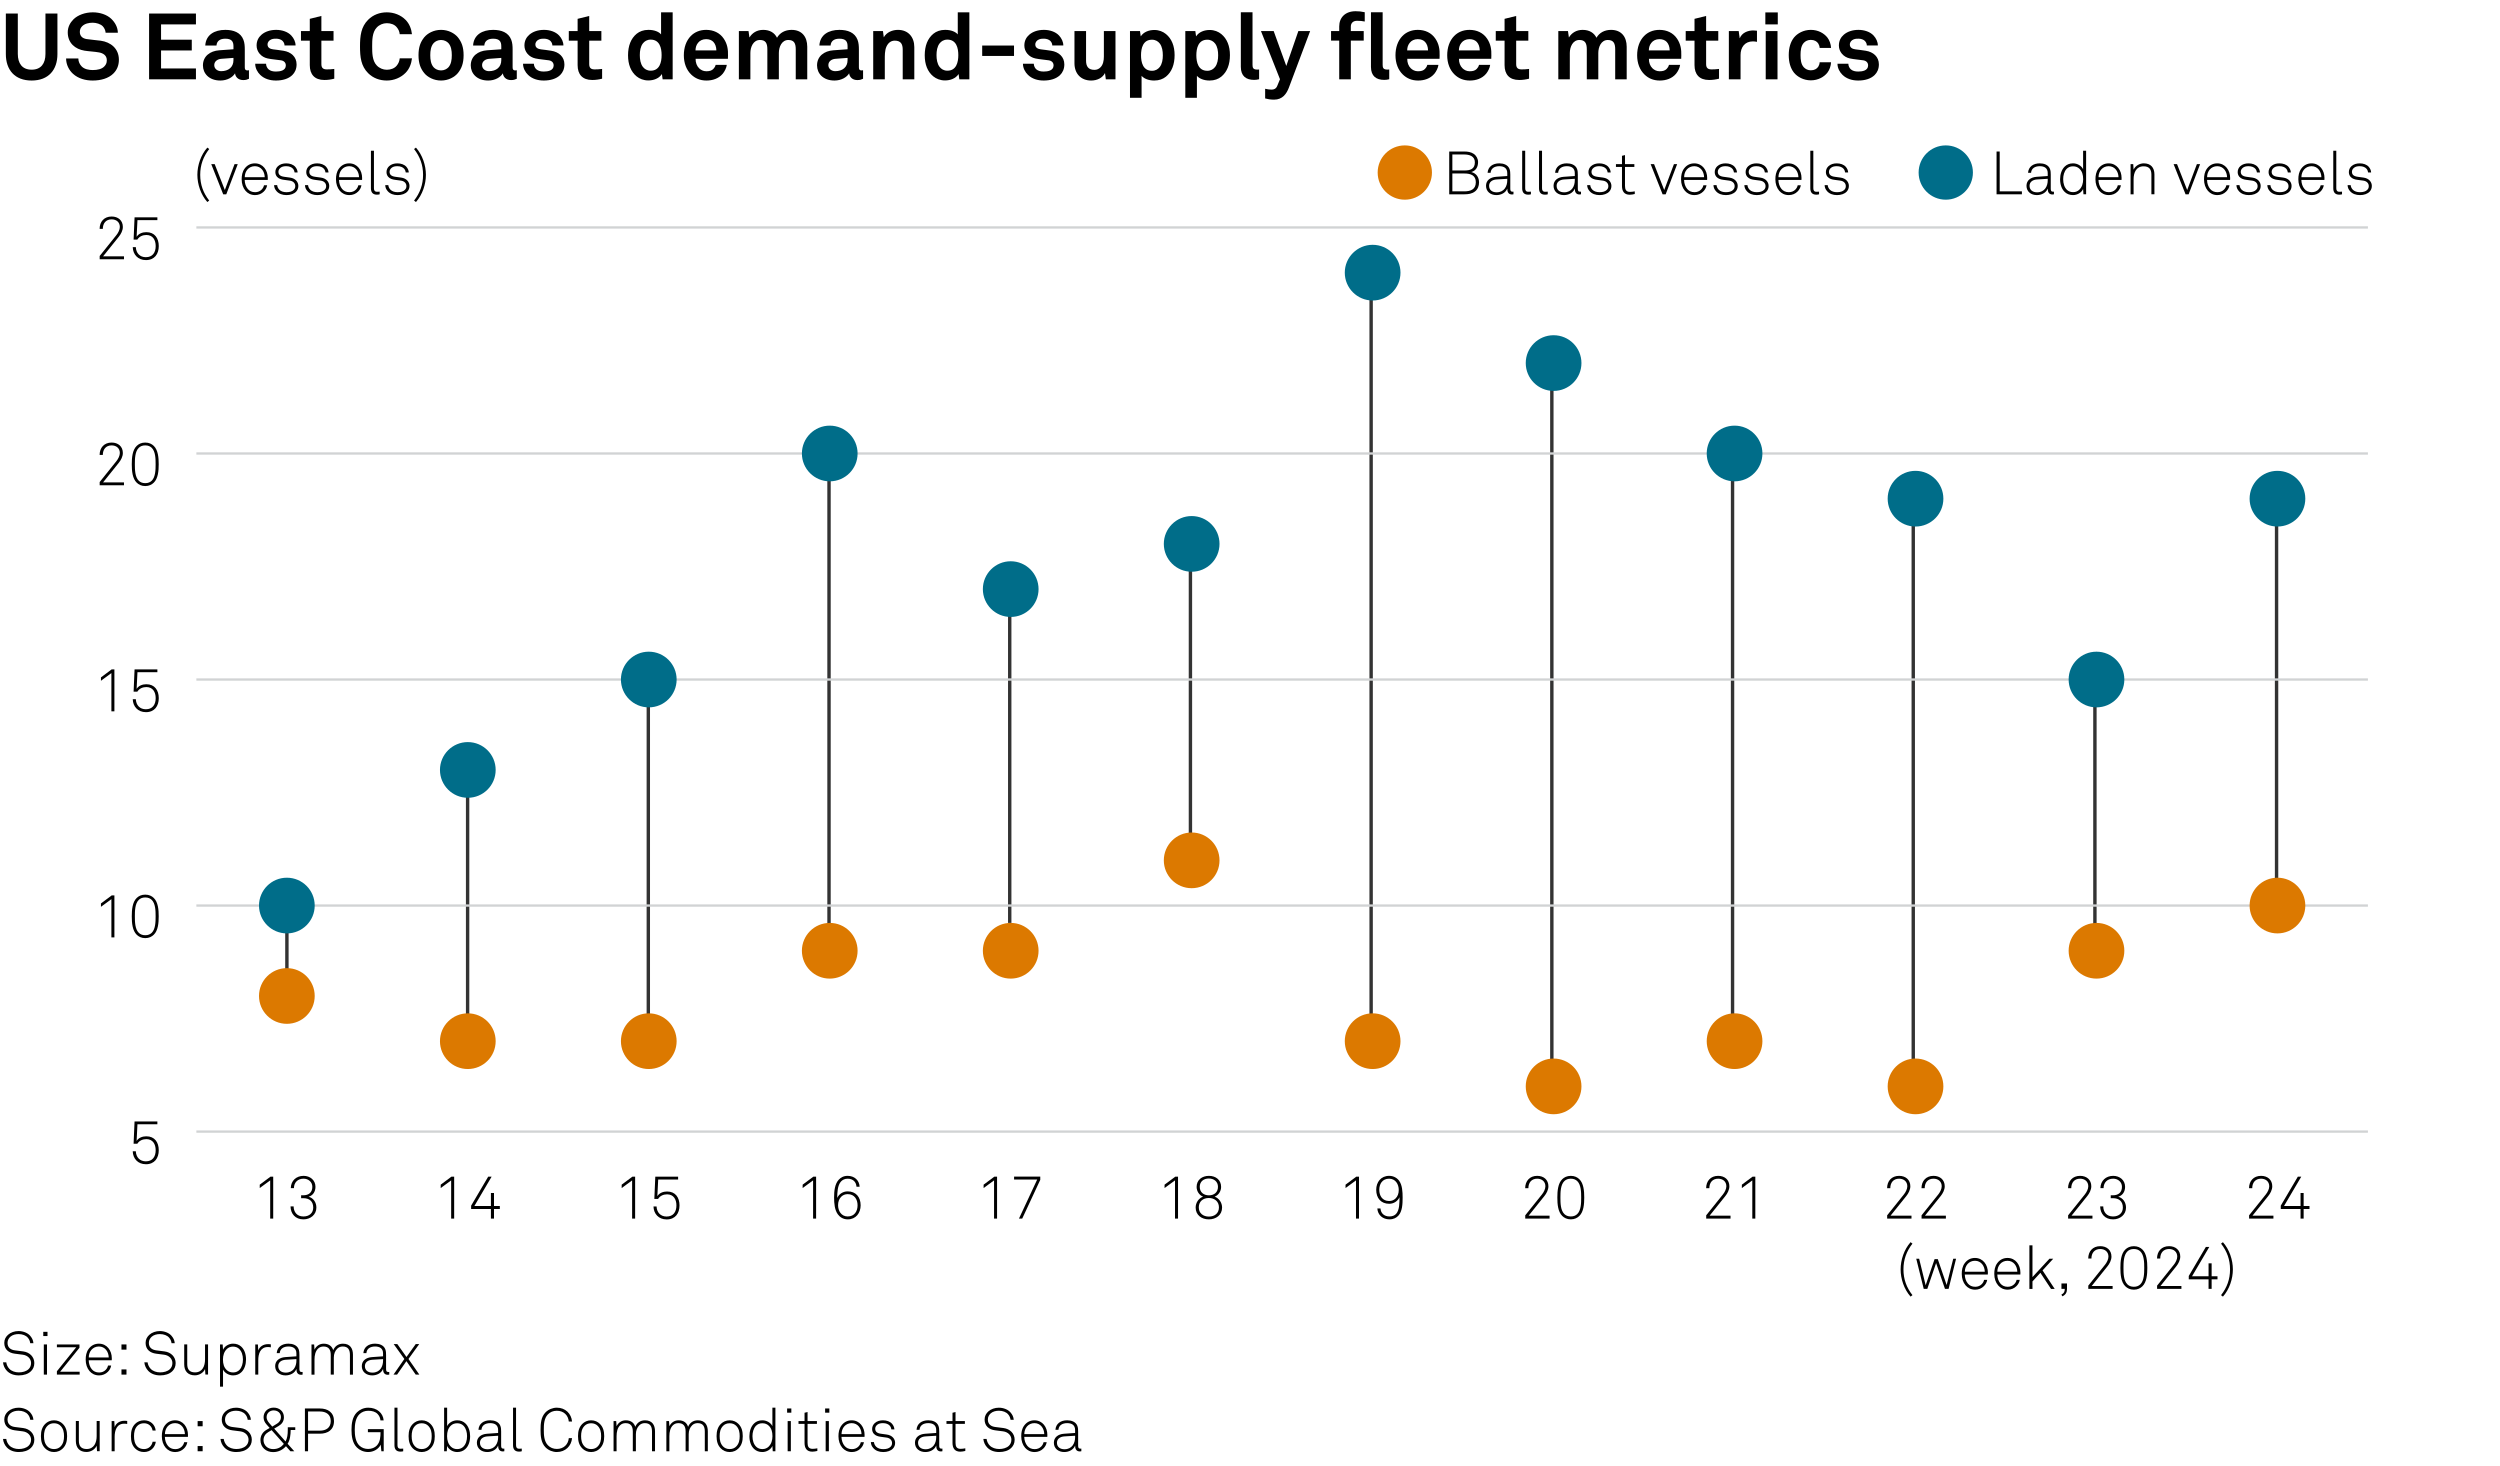 <?xml version="1.0" encoding="UTF-8"?>
<svg xmlns="http://www.w3.org/2000/svg" version="1.1" viewBox="0 0 269.291 157.965">
  <g id="Background">
    <rect width="269.291" height="157.965" fill="#fff" stroke-width="0"/>
  </g>
  <g id="Graph">
    <line x1="108.764" y1="64.565" x2="108.764" y2="99.413" fill="none" stroke="#333" stroke-miterlimit="10" stroke-width=".366"/>
    <line x1="128.229" y1="58.587" x2="128.229" y2="90.358" fill="none" stroke="#333" stroke-miterlimit="10" stroke-width=".366"/>
    <line x1="167.159" y1="40.764" x2="167.159" y2="114.435" fill="none" stroke="#333" stroke-miterlimit="10" stroke-width=".366"/>
    <line x1="186.624" y1="48.25" x2="186.624" y2="111.389" fill="none" stroke="#333" stroke-miterlimit="10" stroke-width=".366"/>
    <line x1="206.089" y1="53.322" x2="206.089" y2="116.461" fill="none" stroke="#333" stroke-miterlimit="10" stroke-width=".366"/>
    <line x1="225.656" y1="72.739" x2="225.656" y2="102.089" fill="none" stroke="#333" stroke-miterlimit="10" stroke-width=".366"/>
    <line x1="245.223" y1="53.717" x2="245.223" y2="97.503" fill="none" stroke="#333" stroke-miterlimit="10" stroke-width=".366"/>
    <line x1="147.694" y1="29.37" x2="147.694" y2="112.152" fill="none" stroke="#333" stroke-miterlimit="10" stroke-width=".366"/>
    <line x1="30.904" y1="99.82" x2="30.904" y2="106.008" fill="none" stroke="#333" stroke-miterlimit="10" stroke-width=".366"/>
    <line x1="50.369" y1="84.892" x2="50.369" y2="113.131" fill="none" stroke="#333" stroke-miterlimit="10" stroke-width=".366"/>
    <line x1="69.834" y1="73.742" x2="69.834" y2="113.131" fill="none" stroke="#333" stroke-miterlimit="10" stroke-width=".366"/>
    <line x1="89.299" y1="50.87" x2="89.299" y2="101.932" fill="none" stroke="#333" stroke-miterlimit="10" stroke-width=".366"/>
    <g>
      <path d="M3.408,8.675c-1.829,0-2.778-1.159-2.778-2.848V1.459h1.289v4.348c0,1.009.46,1.699,1.489,1.699s1.489-.689,1.489-1.699V1.459h1.289v4.368c0,1.689-.949,2.848-2.778,2.848Z" fill="#000" stroke-width="0"/>
      <path d="M12.217,7.915c-.54.54-1.369.76-2.239.76-.75,0-1.539-.2-2.119-.729-.42-.38-.74-.979-.74-1.649h1.319c0,.35.16.659.37.869.3.3.78.38,1.189.38.49,0,.959-.1,1.229-.38.16-.17.28-.34.28-.68,0-.52-.4-.759-.84-.839-.479-.09-1.099-.11-1.569-.19-.979-.16-1.799-.799-1.799-1.979,0-.56.25-1.029.62-1.399.47-.46,1.249-.75,2.079-.75.76,0,1.499.24,1.979.689.42.4.709.919.72,1.509h-1.319c-.01-.25-.14-.52-.31-.7-.23-.24-.7-.38-1.079-.38-.4,0-.86.09-1.149.39-.15.16-.24.34-.24.6,0,.46.3.7.72.77.45.07,1.08.12,1.539.18,1.06.15,1.949.839,1.949,2.049,0,.66-.24,1.129-.59,1.479Z" fill="#000" stroke-width="0"/>
      <path d="M16.059,8.545V1.459h5.047v1.169h-3.758v1.649h3.309v1.159h-3.309v1.939h3.758v1.169h-5.047Z" fill="#000" stroke-width="0"/>
      <path d="M26.197,8.625c-.54,0-.84-.34-.879-.729-.24.419-.84.779-1.579.779-1.24,0-1.879-.779-1.879-1.629,0-.99.77-1.559,1.759-1.629l1.529-.11v-.32c0-.49-.17-.819-.88-.819-.58,0-.919.26-.949.739h-1.209c.07-1.169,1-1.689,2.159-1.689.89,0,1.649.28,1.949,1.06.13.33.15.7.15,1.049v1.929c0,.24.08.33.29.33.08,0,.16-.02.16-.02v.919c-.21.09-.32.14-.62.14ZM25.147,6.236l-1.319.1c-.38.03-.75.26-.75.68,0,.4.35.65.739.65.78,0,1.33-.42,1.33-1.189v-.24Z" fill="#000" stroke-width="0"/>
      <path d="M31.497,8.075c-.42.42-1.069.6-1.779.6-.66,0-1.249-.19-1.679-.6-.3-.29-.55-.72-.55-1.209h1.169c0,.23.12.48.28.61.2.16.43.23.79.23.42,0,1.06-.09,1.06-.66,0-.3-.2-.5-.52-.55-.459-.07-.979-.1-1.439-.2-.71-.15-1.189-.73-1.189-1.39,0-.529.22-.899.53-1.169.38-.33.929-.52,1.579-.52.62,0,1.249.2,1.629.61.28.3.46.689.46,1.069h-1.189c0-.2-.09-.36-.21-.49-.15-.15-.42-.24-.68-.24-.18,0-.35,0-.54.08-.22.09-.4.28-.4.55,0,.37.32.48.6.52.47.06.6.07,1.109.15.82.13,1.419.649,1.419,1.469,0,.5-.18.869-.45,1.139Z" fill="#000" stroke-width="0"/>
      <path d="M34.938,8.615c-1.049,0-1.569-.6-1.569-1.599v-2.638h-.95v-1.03h.95v-1.319l1.249-.31v1.629h1.31v1.03h-1.31v2.528c0,.4.18.57.58.57.26,0,.47-.01.81-.05v1.05c-.35.09-.699.14-1.069.14Z" fill="#000" stroke-width="0"/>
      <path d="M43.696,7.835c-.529.54-1.269.839-2.029.839s-1.469-.25-2.009-.79c-.77-.77-.879-1.719-.879-2.878s.11-2.109.879-2.878c.54-.54,1.25-.799,2.009-.799s1.5.28,2.029.819c.41.42.62.979.68,1.539h-1.319c-.03-.31-.14-.53-.32-.75-.229-.29-.629-.44-1.069-.44-.41,0-.81.17-1.089.47-.49.51-.49,1.39-.49,2.039s0,1.529.49,2.039c.28.3.68.47,1.089.47.44,0,.84-.16,1.069-.45.18-.22.29-.47.32-.78h1.319c-.06.56-.27,1.129-.68,1.549Z" fill="#000" stroke-width="0"/>
      <path d="M49.327,7.865c-.36.44-1.029.81-1.819.81s-1.459-.37-1.819-.81c-.39-.49-.609-1.04-.609-1.919s.22-1.429.609-1.919c.36-.44,1.03-.81,1.819-.81s1.459.37,1.819.81c.39.49.61,1.04.61,1.919s-.22,1.429-.61,1.919ZM48.297,4.637c-.17-.18-.45-.33-.79-.33s-.62.15-.79.33c-.3.33-.37.819-.37,1.309s.07.979.37,1.31c.17.18.45.33.79.33s.62-.15.79-.33c.3-.33.37-.82.37-1.31s-.07-.979-.37-1.309Z" fill="#000" stroke-width="0"/>
      <path d="M55.046,8.625c-.54,0-.84-.34-.879-.729-.24.419-.84.779-1.579.779-1.24,0-1.879-.779-1.879-1.629,0-.99.77-1.559,1.759-1.629l1.529-.11v-.32c0-.49-.17-.819-.88-.819-.58,0-.919.26-.949.739h-1.209c.07-1.169,1-1.689,2.159-1.689.89,0,1.649.28,1.949,1.06.13.33.15.7.15,1.049v1.929c0,.24.08.33.29.33.08,0,.16-.02.16-.02v.919c-.21.09-.32.14-.62.14ZM53.997,6.236l-1.319.1c-.38.03-.75.26-.75.68,0,.4.35.65.739.65.78,0,1.33-.42,1.33-1.189v-.24Z" fill="#000" stroke-width="0"/>
      <path d="M60.347,8.075c-.42.42-1.069.6-1.779.6-.66,0-1.249-.19-1.679-.6-.3-.29-.55-.72-.55-1.209h1.169c0,.23.12.48.28.61.2.16.43.23.79.23.42,0,1.06-.09,1.06-.66,0-.3-.2-.5-.52-.55-.459-.07-.979-.1-1.439-.2-.71-.15-1.189-.73-1.189-1.39,0-.529.22-.899.53-1.169.38-.33.929-.52,1.579-.52.62,0,1.249.2,1.629.61.28.3.46.689.46,1.069h-1.189c0-.2-.09-.36-.21-.49-.15-.15-.42-.24-.68-.24-.18,0-.35,0-.54.08-.22.09-.4.28-.4.55,0,.37.32.48.6.52.47.06.6.07,1.109.15.82.13,1.419.649,1.419,1.469,0,.5-.18.869-.45,1.139Z" fill="#000" stroke-width="0"/>
      <path d="M63.788,8.615c-1.049,0-1.569-.6-1.569-1.599v-2.638h-.95v-1.03h.95v-1.319l1.249-.31v1.629h1.31v1.03h-1.31v2.528c0,.4.18.57.58.57.26,0,.47-.01.81-.05v1.05c-.35.09-.699.14-1.069.14Z" fill="#000" stroke-width="0"/>
      <path d="M71.377,8.545l-.08-.57c-.31.48-.89.69-1.459.69-.52,0-.949-.18-1.269-.44-.62-.51-.919-1.289-.919-2.269,0-1.02.31-1.809.929-2.319.32-.26.74-.42,1.27-.42.66,0,1.139.22,1.359.49V1.329h1.249v7.216h-1.079ZM70.087,4.267c-.39,0-.66.18-.839.41-.26.34-.33.81-.33,1.259s.07.929.33,1.269c.18.23.45.41.839.41.979,0,1.179-.929,1.179-1.679s-.2-1.669-1.179-1.669Z" fill="#000" stroke-width="0"/>
      <path d="M78.406,6.336h-3.478c-.01.4.13.78.38,1.02.18.17.43.32.77.32.36,0,.58-.07.76-.25.11-.11.2-.25.25-.439h1.2c-.03.31-.24.72-.44.959-.44.52-1.089.729-1.749.729-.709,0-1.229-.25-1.639-.64-.52-.5-.799-1.229-.799-2.079,0-.83.25-1.569.75-2.079.39-.4.949-.66,1.659-.66.77,0,1.469.31,1.899.959.38.57.47,1.16.45,1.809,0,0-.01.24-.01.35ZM76.847,4.517c-.17-.18-.43-.3-.79-.3-.38,0-.689.16-.87.4-.18.23-.26.47-.27.81h2.249c-.01-.39-.12-.69-.32-.91Z" fill="#000" stroke-width="0"/>
      <path d="M85.715,8.545v-3.228c0-.64-.17-1.01-.8-1.01-.709,0-1.019.75-1.019,1.399v2.838h-1.24v-3.228c0-.64-.17-1.01-.799-1.01-.709,0-1.029.75-1.029,1.399v2.838h-1.239V3.348h1.039l.1.69c.29-.48.79-.82,1.479-.82.73,0,1.229.32,1.489.85.31-.54.87-.85,1.569-.85,1.109,0,1.689.74,1.689,1.819v3.508h-1.239Z" fill="#000" stroke-width="0"/>
      <path d="M92.346,8.625c-.54,0-.84-.34-.879-.729-.24.419-.84.779-1.579.779-1.24,0-1.879-.779-1.879-1.629,0-.99.77-1.559,1.759-1.629l1.529-.11v-.32c0-.49-.17-.819-.88-.819-.58,0-.919.26-.949.739h-1.209c.07-1.169,1-1.689,2.159-1.689.89,0,1.649.28,1.949,1.06.13.33.15.7.15,1.049v1.929c0,.24.08.33.29.33.08,0,.16-.02.16-.02v.919c-.21.09-.32.14-.62.14ZM91.297,6.236l-1.319.1c-.38.03-.75.26-.75.68,0,.4.35.65.739.65.78,0,1.33-.42,1.33-1.189v-.24Z" fill="#000" stroke-width="0"/>
      <path d="M97.237,8.545v-3.188c0-.609-.2-.979-.86-.979-.439,0-.729.28-.899.659-.18.41-.17.95-.17,1.39v2.119h-1.249V3.348h1.049l.09.67c.31-.55.93-.8,1.529-.8,1.109,0,1.759.78,1.759,1.859v3.468h-1.249Z" fill="#000" stroke-width="0"/>
      <path d="M103.336,8.545l-.08-.57c-.31.48-.89.69-1.459.69-.52,0-.949-.18-1.269-.44-.62-.51-.919-1.289-.919-2.269,0-1.02.31-1.809.929-2.319.32-.26.74-.42,1.27-.42.66,0,1.139.22,1.359.49V1.329h1.249v7.216h-1.079ZM102.047,4.267c-.39,0-.66.18-.839.41-.26.34-.33.81-.33,1.259s.07.929.33,1.269c.18.23.45.41.839.41.979,0,1.179-.929,1.179-1.679s-.2-1.669-1.179-1.669Z" fill="#000" stroke-width="0"/>
      <path d="M105.798,6.026v-1.12h3.428v1.12h-3.428Z" fill="#000" stroke-width="0"/>
      <path d="M114.196,8.075c-.42.42-1.069.6-1.779.6-.66,0-1.249-.19-1.679-.6-.3-.29-.55-.72-.55-1.209h1.169c0,.23.12.48.28.61.2.16.43.23.79.23.42,0,1.06-.09,1.06-.66,0-.3-.2-.5-.52-.55-.459-.07-.979-.1-1.439-.2-.71-.15-1.189-.73-1.189-1.39,0-.529.22-.899.53-1.169.38-.33.929-.52,1.579-.52.62,0,1.249.2,1.629.61.28.3.46.689.46,1.069h-1.189c0-.2-.09-.36-.21-.49-.15-.15-.42-.24-.68-.24-.18,0-.35,0-.54.08-.22.09-.4.28-.4.55,0,.37.32.48.6.52.47.06.6.07,1.109.15.82.13,1.419.649,1.419,1.469,0,.5-.18.869-.45,1.139Z" fill="#000" stroke-width="0"/>
      <path d="M119.116,8.545l-.09-.68c-.25.51-.83.81-1.489.81-1.109,0-1.799-.75-1.799-1.859v-3.468h1.249v3.188c0,.609.24.989.9.989.29,0,.49-.11.64-.26.3-.28.379-.75.379-1.169v-2.749h1.25v5.197h-1.04Z" fill="#000" stroke-width="0"/>
      <path d="M125.595,8.255c-.32.26-.739.42-1.269.42-.62,0-1.12-.22-1.359-.51v2.369h-1.249V3.348h1.079l.08.57c.31-.48.89-.689,1.459-.689.52,0,.939.18,1.259.439.62.51.93,1.29.93,2.269,0,1.019-.31,1.809-.93,2.318ZM124.926,4.687c-.18-.23-.45-.41-.839-.41-.979,0-1.18.929-1.18,1.679s.2,1.669,1.18,1.669c.39,0,.66-.18.839-.41.26-.34.33-.81.33-1.259s-.07-.93-.33-1.27Z" fill="#000" stroke-width="0"/>
      <path d="M131.555,8.255c-.319.26-.739.42-1.269.42-.62,0-1.12-.22-1.359-.51v2.369h-1.249V3.348h1.079l.08.57c.31-.48.89-.689,1.459-.689.52,0,.94.18,1.259.439.62.51.93,1.29.93,2.269,0,1.019-.31,1.809-.93,2.318ZM130.885,4.687c-.18-.23-.45-.41-.839-.41-.979,0-1.18.929-1.18,1.679s.2,1.669,1.18,1.669c.39,0,.66-.18.839-.41.26-.34.33-.81.33-1.259s-.069-.93-.33-1.27Z" fill="#000" stroke-width="0"/>
      <path d="M135.077,8.605c-.85,0-1.419-.41-1.419-1.399V1.319h1.259v5.677c0,.3.07.5.5.5.109,0,.14-.01.21-.01v1.05c-.25.05-.3.07-.55.07Z" fill="#000" stroke-width="0"/>
      <path d="M138.836,9.435c-.261.68-.69,1.299-1.6,1.299-.41,0-.689-.06-.959-.13v-1.04c.329.06.419.09.699.09.229,0,.47-.08.6-.39l.3-.729-2.049-5.188h1.369l1.359,3.758,1.299-3.758h1.27l-2.288,6.087Z" fill="#000" stroke-width="0"/>
      <path d="M146.186,2.238c-.45,0-.68.26-.68.63v.479h1.389v1.03h-1.389v4.167h-1.25v-4.167h-.879v-1.03h.879v-.5c0-.959.65-1.639,1.77-1.639.359,0,.59.03.979.11v1c-.26-.05-.49-.08-.819-.08ZM149.094,8.605c-.85,0-1.419-.41-1.419-1.399V1.319h1.259v5.677c0,.3.07.5.5.5.109,0,.14-.01.21-.01v1.05c-.25.05-.3.07-.55.07Z" fill="#000" stroke-width="0"/>
      <path d="M155.063,6.336h-3.478c-.011.4.13.78.38,1.02.18.17.43.32.77.32.359,0,.579-.07.759-.25.11-.11.2-.25.25-.439h1.199c-.029.31-.239.72-.439.959-.439.52-1.09.729-1.749.729-.71,0-1.229-.25-1.639-.64-.521-.5-.8-1.229-.8-2.079,0-.83.25-1.569.749-2.079.391-.4.95-.66,1.659-.66.77,0,1.47.31,1.899.959.38.57.47,1.16.449,1.809,0,0-.01.24-.01.35ZM153.505,4.517c-.17-.18-.43-.3-.79-.3-.38,0-.689.16-.869.4-.181.23-.26.47-.271.81h2.249c-.01-.39-.12-.69-.319-.91Z" fill="#000" stroke-width="0"/>
      <path d="M160.634,6.336h-3.478c-.011.4.13.78.38,1.02.18.17.43.32.77.32.359,0,.579-.07.759-.25.11-.11.2-.25.25-.439h1.199c-.029.31-.239.72-.439.959-.439.52-1.09.729-1.749.729-.71,0-1.229-.25-1.639-.64-.521-.5-.8-1.229-.8-2.079,0-.83.25-1.569.749-2.079.391-.4.95-.66,1.659-.66.77,0,1.47.31,1.899.959.38.57.47,1.16.449,1.809,0,0-.01.24-.01.35ZM159.075,4.517c-.17-.18-.43-.3-.79-.3-.38,0-.689.16-.869.4-.181.23-.26.47-.271.81h2.249c-.01-.39-.12-.69-.319-.91Z" fill="#000" stroke-width="0"/>
      <path d="M163.636,8.615c-1.05,0-1.569-.6-1.569-1.599v-2.638h-.949v-1.03h.949v-1.319l1.25-.31v1.629h1.309v1.03h-1.309v2.528c0,.4.18.57.579.57.26,0,.47-.01.81-.05v1.05c-.35.09-.699.14-1.069.14Z" fill="#000" stroke-width="0"/>
      <path d="M173.983,8.545v-3.228c0-.64-.17-1.01-.8-1.01-.709,0-1.02.75-1.02,1.399v2.838h-1.239v-3.228c0-.64-.17-1.01-.8-1.01-.709,0-1.029.75-1.029,1.399v2.838h-1.239V3.348h1.04l.1.69c.29-.48.79-.82,1.479-.82.729,0,1.229.32,1.489.85.31-.54.869-.85,1.568-.85,1.109,0,1.689.74,1.689,1.819v3.508h-1.239Z" fill="#000" stroke-width="0"/>
      <path d="M181.094,6.336h-3.478c-.011.4.13.78.38,1.02.18.17.43.32.77.32.359,0,.579-.07.759-.25.11-.11.2-.25.25-.439h1.199c-.029.31-.239.72-.439.959-.439.52-1.089.729-1.749.729-.71,0-1.229-.25-1.639-.64-.521-.5-.8-1.229-.8-2.079,0-.83.25-1.569.749-2.079.391-.4.95-.66,1.659-.66.77,0,1.47.31,1.899.959.38.57.47,1.16.449,1.809,0,0-.01.24-.01.35ZM179.535,4.517c-.17-.18-.43-.3-.79-.3-.38,0-.689.16-.869.4-.181.23-.26.47-.271.81h2.249c-.01-.39-.12-.69-.319-.91Z" fill="#000" stroke-width="0"/>
      <path d="M184.096,8.615c-1.049,0-1.569-.6-1.569-1.599v-2.638h-.949v-1.03h.949v-1.319l1.25-.31v1.629h1.309v1.03h-1.309v2.528c0,.4.18.57.579.57.26,0,.47-.01.81-.05v1.05c-.35.09-.699.14-1.069.14Z" fill="#000" stroke-width="0"/>
      <path d="M188.825,4.457c-.879,0-1.339.63-1.339,1.469v2.619h-1.26V3.348h1.06l.11.78c.239-.6.859-.85,1.469-.85.13,0,.26.01.39.03v1.2c-.14-.03-.29-.05-.43-.05Z" fill="#000" stroke-width="0"/>
      <path d="M190.157,2.628v-1.29h1.339v1.29h-1.339ZM190.197,8.545V3.348h1.27v5.197h-1.27Z" fill="#000" stroke-width="0"/>
      <path d="M196.835,7.835c-.359.45-.989.819-1.778.819s-1.449-.38-1.81-.819c-.39-.49-.569-1.14-.569-1.899s.18-1.409.569-1.899c.36-.44,1.02-.82,1.81-.82s1.419.37,1.778.82c.24.31.38.719.4,1.129h-1.229c-.01-.19-.07-.35-.15-.48-.149-.23-.419-.39-.799-.39-.34,0-.59.14-.76.32-.3.33-.35.83-.35,1.319s.05.979.35,1.309c.17.18.42.33.76.33.38,0,.649-.16.799-.39.08-.13.141-.29.15-.479h1.229c-.021.41-.16.819-.4,1.129Z" fill="#000" stroke-width="0"/>
      <path d="M201.935,8.075c-.419.42-1.069.6-1.778.6-.66,0-1.25-.19-1.68-.6-.3-.29-.55-.72-.55-1.209h1.17c0,.23.12.48.279.61.2.16.431.23.79.23.42,0,1.06-.09,1.06-.66,0-.3-.2-.5-.52-.55-.46-.07-.979-.1-1.439-.2-.71-.15-1.189-.73-1.189-1.39,0-.529.22-.899.529-1.169.38-.33.93-.52,1.579-.52.62,0,1.25.2,1.63.61.279.3.459.689.459,1.069h-1.188c0-.2-.091-.36-.21-.49-.15-.15-.42-.24-.68-.24-.181,0-.351,0-.54.08-.22.09-.399.28-.399.55,0,.37.319.48.6.52.47.06.6.07,1.109.15.819.13,1.419.649,1.419,1.469,0,.5-.18.869-.45,1.139Z" fill="#000" stroke-width="0"/>
    </g>
    <g>
      <path d="M22.333,21.762c-.702-.787-1.073-1.917-1.073-2.932s.371-2.145,1.073-2.932l.202.156c-.637.819-.969,1.709-.969,2.775s.332,1.957.969,2.776l-.202.156Z" fill="#000" stroke-width="0"/>
      <path d="M24.374,20.93h-.332l-1.287-3.25h.371l1.092,2.789,1.046-2.789h.345l-1.235,3.25Z" fill="#000" stroke-width="0"/>
      <path d="M28.84,19.383h-2.483c.006.377.13.728.338.975.182.214.436.344.787.344.286,0,.533-.104.708-.286.117-.124.208-.266.247-.461h.338c-.045.28-.182.507-.364.683-.234.234-.559.377-.93.377-.468,0-.799-.195-1.033-.461-.267-.312-.416-.741-.416-1.235,0-.41.065-.813.318-1.157.273-.371.65-.565,1.105-.565.877,0,1.391.754,1.391,1.573,0,.078-.007.137-.007.215ZM27.456,17.901c-.669,0-1.092.54-1.092,1.183h2.152c-.013-.617-.396-1.183-1.06-1.183Z" fill="#000" stroke-width="0"/>
      <path d="M31.915,20.625c-.234.26-.624.39-1.053.39-.442,0-.819-.137-1.066-.416-.182-.208-.26-.39-.273-.656h.332c.02.195.104.364.24.5.188.182.455.26.767.26.338,0,.604-.078.767-.241.117-.117.176-.227.176-.416,0-.292-.208-.539-.598-.591l-.631-.084c-.266-.033-.552-.117-.734-.325-.117-.136-.182-.305-.182-.513,0-.26.111-.475.28-.631.234-.214.552-.305.891-.305.39,0,.76.124.981.383.149.176.24.39.247.598h-.325c-.013-.104-.059-.267-.163-.39-.149-.175-.403-.286-.741-.286-.254,0-.442.046-.585.15-.163.117-.254.273-.254.448,0,.273.137.481.631.546l.617.084c.611.084.897.5.897.897,0,.24-.078.435-.221.598Z" fill="#000" stroke-width="0"/>
      <path d="M35.243,20.625c-.234.26-.624.39-1.053.39-.442,0-.819-.137-1.066-.416-.182-.208-.26-.39-.273-.656h.332c.02.195.104.364.24.5.188.182.455.26.767.26.338,0,.604-.078.767-.241.117-.117.176-.227.176-.416,0-.292-.208-.539-.598-.591l-.631-.084c-.266-.033-.552-.117-.734-.325-.117-.136-.182-.305-.182-.513,0-.26.111-.475.28-.631.234-.214.552-.305.891-.305.39,0,.76.124.981.383.149.176.24.39.247.598h-.325c-.013-.104-.059-.267-.163-.39-.149-.175-.403-.286-.741-.286-.254,0-.442.046-.585.15-.163.117-.254.273-.254.448,0,.273.137.481.631.546l.617.084c.611.084.897.5.897.897,0,.24-.078.435-.221.598Z" fill="#000" stroke-width="0"/>
      <path d="M39,19.383h-2.483c.006.377.13.728.338.975.182.214.436.344.787.344.286,0,.533-.104.708-.286.117-.124.208-.266.247-.461h.338c-.045.28-.182.507-.364.683-.234.234-.559.377-.93.377-.468,0-.799-.195-1.034-.461-.266-.312-.416-.741-.416-1.235,0-.41.065-.813.319-1.157.273-.371.65-.565,1.105-.565.877,0,1.391.754,1.391,1.573,0,.078-.006.137-.006.215ZM37.615,17.901c-.669,0-1.092.54-1.092,1.183h2.152c-.013-.617-.396-1.183-1.06-1.183Z" fill="#000" stroke-width="0"/>
      <path d="M40.605,20.969c-.416,0-.65-.214-.65-.689v-4.043h.325v4.03c0,.221.065.39.338.39.13,0,.188,0,.279-.013v.286c-.071.02-.156.039-.292.039Z" fill="#000" stroke-width="0"/>
      <path d="M43.888,20.625c-.234.26-.624.39-1.053.39-.442,0-.819-.137-1.066-.416-.182-.208-.26-.39-.273-.656h.332c.02.195.104.364.24.5.188.182.455.26.767.26.338,0,.604-.078.767-.241.117-.117.176-.227.176-.416,0-.292-.208-.539-.598-.591l-.63-.084c-.267-.033-.553-.117-.735-.325-.117-.136-.182-.305-.182-.513,0-.26.111-.475.28-.631.234-.214.552-.305.891-.305.39,0,.76.124.981.383.149.176.24.39.247.598h-.325c-.013-.104-.059-.267-.163-.39-.149-.175-.403-.286-.741-.286-.253,0-.442.046-.585.15-.163.117-.254.273-.254.448,0,.273.137.481.631.546l.617.084c.611.084.897.5.897.897,0,.24-.078.435-.221.598Z" fill="#000" stroke-width="0"/>
      <path d="M44.804,21.762l-.202-.156c.637-.819.969-1.71.969-2.776s-.332-1.957-.969-2.775l.202-.156c.702.787,1.073,1.917,1.073,2.932s-.371,2.145-1.073,2.932Z" fill="#000" stroke-width="0"/>
    </g>
    <g>
      <path d="M3.334,155.96c-.312.306-.773.448-1.307.448-.526,0-.981-.169-1.287-.494-.228-.24-.384-.565-.416-.916h.351c.032.272.162.526.338.708.247.254.63.377,1.014.377.397,0,.793-.104,1.047-.344.163-.156.273-.371.273-.663,0-.442-.345-.826-.897-.897l-.858-.11c-.65-.085-1.131-.455-1.131-1.163,0-.384.169-.657.403-.871.286-.261.708-.403,1.137-.403.494,0,.988.201,1.248.507.195.228.325.468.351.8h-.344c-.033-.234-.104-.41-.254-.585-.201-.247-.578-.396-1.001-.396-.332,0-.65.084-.877.279-.175.156-.312.37-.312.67,0,.546.39.754.812.806l.871.11c.715.091,1.203.604,1.203,1.255,0,.402-.149.669-.364.884Z" fill="#000" stroke-width="0"/>
      <path d="M6.767,156.019c-.228.228-.546.39-.949.39s-.721-.162-.949-.39c-.338-.338-.462-.768-.462-1.319s.124-.981.462-1.32c.228-.228.546-.39.949-.39s.722.162.949.39c.338.339.461.768.461,1.32s-.124.981-.461,1.319ZM6.533,153.594c-.169-.176-.403-.286-.715-.286s-.546.11-.715.286c-.292.306-.364.683-.364,1.105s.072.799.364,1.104c.169.176.403.286.715.286s.546-.11.715-.286c.292-.306.364-.683.364-1.104s-.071-.8-.364-1.105Z" fill="#000" stroke-width="0"/>
      <path d="M10.452,156.317l-.039-.592c-.182.416-.644.677-1.099.677-.748,0-1.144-.462-1.144-1.189v-2.146h.325v2.126c0,.565.247.89.839.89.799,0,1.079-.688,1.079-1.391v-1.625h.325v3.25h-.286Z" fill="#000" stroke-width="0"/>
      <path d="M13.383,153.354c-.812,0-1.033.728-1.033,1.41v1.561h-.325v-3.25h.286l.039.656c.143-.448.578-.689,1.033-.689.104,0,.215,0,.319.02v.325c-.104-.026-.215-.032-.319-.032Z" fill="#000" stroke-width="0"/>
      <path d="M15.516,156.408c-.403,0-.728-.155-.956-.383-.338-.339-.455-.774-.455-1.326s.117-.988.455-1.326c.228-.228.553-.384.956-.384.676,0,1.177.442,1.255,1.099h-.338c-.071-.448-.422-.78-.917-.78-.312,0-.552.104-.721.279-.292.306-.358.689-.358,1.112s.065.812.358,1.118c.169.175.409.272.721.272.5,0,.845-.351.923-.793h.344c-.084.631-.585,1.111-1.268,1.111Z" fill="#000" stroke-width="0"/>
      <path d="M20.242,154.777h-2.483c.006.377.13.728.338.975.182.215.436.345.787.345.286,0,.533-.104.708-.286.117-.124.208-.267.247-.462h.338c-.045.28-.182.507-.364.683-.234.234-.559.377-.93.377-.468,0-.799-.194-1.034-.461-.266-.312-.416-.741-.416-1.235,0-.409.065-.812.319-1.157.273-.37.65-.565,1.105-.565.877,0,1.391.754,1.391,1.573,0,.078-.006.137-.006.215ZM18.857,153.295c-.669,0-1.092.539-1.092,1.183h2.152c-.013-.617-.396-1.183-1.06-1.183Z" fill="#000" stroke-width="0"/>
      <path d="M21.288,153.633v-.559h.54v.559h-.54ZM21.288,156.324v-.56h.54v.56h-.54Z" fill="#000" stroke-width="0"/>
      <path d="M26.76,155.96c-.312.306-.773.448-1.307.448-.526,0-.981-.169-1.287-.494-.228-.24-.384-.565-.416-.916h.351c.032.272.162.526.338.708.247.254.63.377,1.014.377.397,0,.793-.104,1.047-.344.163-.156.273-.371.273-.663,0-.442-.345-.826-.897-.897l-.858-.11c-.65-.085-1.131-.455-1.131-1.163,0-.384.169-.657.403-.871.286-.261.708-.403,1.137-.403.494,0,.988.201,1.248.507.195.228.325.468.351.8h-.344c-.033-.234-.104-.41-.254-.585-.201-.247-.578-.396-1.001-.396-.332,0-.65.084-.877.279-.175.156-.312.37-.312.67,0,.546.39.754.812.806l.871.11c.715.091,1.203.604,1.203,1.255,0,.402-.149.669-.364.884Z" fill="#000" stroke-width="0"/>
      <path d="M31.311,154.036c-.007.487-.065,1.099-.332,1.481l.721.807h-.416l-.481-.546c-.332.383-.806.637-1.384.637-.754,0-1.365-.507-1.365-1.3,0-.462.234-.852.63-1.086l.364-.215-.338-.377c-.221-.247-.319-.494-.319-.786,0-.572.455-1.027,1.086-1.027.611,0,1.105.396,1.105,1.027,0,.442-.215.741-.565.949l-.481.286,1.222,1.384c.188-.338.241-.747.241-1.248v-.279h.806v.293h-.494ZM29.256,154.049l-.364.215c-.312.182-.507.487-.507.852,0,.585.468.975,1.034.975.52,0,.884-.215,1.157-.559l-1.319-1.482ZM29.478,151.923c-.41,0-.761.286-.761.729,0,.228.117.442.273.624l.338.39.527-.324c.253-.156.409-.403.409-.689,0-.442-.338-.729-.786-.729Z" fill="#000" stroke-width="0"/>
      <path d="M34.443,154.433h-1.261v1.892h-.338v-4.609h1.599c.884,0,1.534.43,1.534,1.359s-.65,1.358-1.534,1.358ZM34.443,152.04h-1.261v2.067h1.261c.676,0,1.183-.312,1.183-1.033s-.507-1.034-1.183-1.034Z" fill="#000" stroke-width="0"/>
      <path d="M41.08,156.324l-.071-.709c-.241.494-.793.793-1.346.793-.494,0-.93-.201-1.215-.487-.494-.487-.585-1.241-.585-1.898,0-.663.084-1.397.585-1.892.292-.285.721-.5,1.215-.5.949,0,1.599.578,1.664,1.371h-.345c-.026-.299-.136-.5-.305-.688-.241-.26-.611-.352-1.008-.352s-.715.144-.956.377c-.429.423-.5,1.118-.5,1.684,0,.56.072,1.287.507,1.697.247.233.565.357.942.357.371,0,.715-.144.923-.364.371-.39.403-.936.403-1.443h-1.359v-.331h1.703v2.386h-.253Z" fill="#000" stroke-width="0"/>
      <path d="M43.14,156.363c-.416,0-.65-.215-.65-.689v-4.043h.325v4.03c0,.221.065.39.338.39.13,0,.188,0,.279-.013v.286c-.071.02-.156.039-.292.039Z" fill="#000" stroke-width="0"/>
      <path d="M46.371,156.019c-.228.228-.546.39-.949.39s-.721-.162-.949-.39c-.338-.338-.461-.768-.461-1.319s.123-.981.461-1.32c.228-.228.546-.39.949-.39s.722.162.949.39c.338.339.461.768.461,1.32s-.124.981-.461,1.319ZM46.137,153.594c-.169-.176-.403-.286-.715-.286s-.546.11-.715.286c-.292.306-.364.683-.364,1.105s.072.799.364,1.104c.169.176.403.286.715.286s.546-.11.715-.286c.292-.306.364-.683.364-1.104s-.071-.8-.364-1.105Z" fill="#000" stroke-width="0"/>
      <path d="M50.108,156.103c-.214.188-.494.306-.865.306-.435,0-.903-.253-1.079-.656l-.039.572h-.286v-4.693h.325v1.989c.175-.371.624-.631,1.085-.631.377,0,.669.13.884.338.345.325.507.846.507,1.378,0,.56-.169,1.079-.533,1.397ZM49.945,153.594c-.169-.176-.39-.286-.695-.286-.299,0-.52.098-.683.254-.299.279-.41.656-.41,1.138,0,.448.124.845.416,1.131.163.156.377.26.663.26.273,0,.481-.084.644-.228.299-.267.429-.702.429-1.163,0-.416-.111-.832-.364-1.105Z" fill="#000" stroke-width="0"/>
      <path d="M54.17,156.344c-.403,0-.514-.293-.514-.638-.175.462-.669.702-1.17.702-.63,0-1.118-.377-1.118-1.001,0-.578.449-.923,1.092-.969l1.196-.084v-.318c0-.54-.364-.741-.858-.741-.514,0-.904.234-.936.715h-.325c.045-.656.559-1.021,1.261-1.021.442,0,.923.149,1.099.598.078.202.084.41.084.624v1.482c0,.221.032.352.253.352.039,0,.059,0,.091-.007v.286c-.078.013-.078.02-.156.02ZM53.657,154.653l-1.164.071c-.481.033-.793.286-.793.683,0,.468.351.702.812.702.819,0,1.144-.663,1.144-1.287v-.169Z" fill="#000" stroke-width="0"/>
      <path d="M55.912,156.363c-.416,0-.65-.215-.65-.689v-4.043h.325v4.03c0,.221.065.39.338.39.13,0,.188,0,.279-.013v.286c-.071.02-.156.039-.292.039Z" fill="#000" stroke-width="0"/>
      <path d="M59.981,156.408c-.442,0-.897-.182-1.215-.5-.494-.501-.54-1.235-.54-1.892s.045-1.385.54-1.886c.318-.318.773-.5,1.215-.5.917,0,1.567.644,1.638,1.495h-.351c-.058-.683-.559-1.164-1.287-1.164-.409,0-.721.144-.968.396-.416.43-.436,1.105-.436,1.658s.026,1.234.442,1.664c.253.26.579.396.962.396.729,0,1.229-.481,1.287-1.164h.351c-.071.852-.721,1.495-1.638,1.495Z" fill="#000" stroke-width="0"/>
      <path d="M64.622,156.019c-.228.228-.546.39-.949.39s-.721-.162-.949-.39c-.338-.338-.462-.768-.462-1.319s.124-.981.462-1.32c.228-.228.546-.39.949-.39s.722.162.949.39c.338.339.461.768.461,1.32s-.124.981-.461,1.319ZM64.388,153.594c-.169-.176-.403-.286-.715-.286s-.546.11-.715.286c-.292.306-.364.683-.364,1.105s.072.799.364,1.104c.169.176.403.286.715.286s.546-.11.715-.286c.292-.306.364-.683.364-1.104s-.071-.8-.364-1.105Z" fill="#000" stroke-width="0"/>
      <path d="M70.231,156.324v-2.126c0-.565-.208-.903-.773-.903-.247,0-.429.084-.579.221-.253.241-.383.579-.383.969v1.84h-.332v-2.126c0-.565-.215-.903-.78-.903-.247,0-.436.084-.579.221-.292.273-.39.722-.39,1.184v1.625h-.325v-3.25h.286l.039.559c.169-.37.52-.644.988-.644.565,0,.897.279,1.027.702.169-.403.514-.702,1.047-.702.76,0,1.079.494,1.079,1.189v2.146h-.325Z" fill="#000" stroke-width="0"/>
      <path d="M75.919,156.324v-2.126c0-.565-.208-.903-.773-.903-.247,0-.429.084-.579.221-.253.241-.383.579-.383.969v1.84h-.332v-2.126c0-.565-.215-.903-.78-.903-.247,0-.436.084-.579.221-.292.273-.39.722-.39,1.184v1.625h-.325v-3.25h.286l.039.559c.169-.37.52-.644.988-.644.565,0,.897.279,1.027.702.169-.403.514-.702,1.047-.702.76,0,1.079.494,1.079,1.189v2.146h-.325Z" fill="#000" stroke-width="0"/>
      <path d="M79.546,156.019c-.228.228-.546.39-.949.39s-.721-.162-.949-.39c-.338-.338-.462-.768-.462-1.319s.124-.981.462-1.32c.228-.228.546-.39.949-.39s.722.162.949.39c.338.339.461.768.461,1.32s-.124.981-.461,1.319ZM79.312,153.594c-.169-.176-.403-.286-.715-.286s-.546.11-.715.286c-.292.306-.364.683-.364,1.105s.072.799.364,1.104c.169.176.403.286.715.286s.546-.11.715-.286c.292-.306.364-.683.364-1.104s-.071-.8-.364-1.105Z" fill="#000" stroke-width="0"/>
      <path d="M83.238,156.324l-.039-.572c-.176.403-.644.656-1.079.656-.371,0-.65-.117-.864-.306-.364-.318-.533-.838-.533-1.397,0-.532.163-1.053.507-1.378.215-.208.507-.338.884-.338.461,0,.91.26,1.085.631v-1.989h.325v4.693h-.286ZM82.796,153.562c-.163-.156-.384-.254-.683-.254-.306,0-.527.11-.696.286-.253.273-.364.689-.364,1.105,0,.461.13.896.429,1.163.163.144.371.228.644.228.286,0,.5-.104.663-.26.292-.286.416-.683.416-1.131,0-.481-.11-.858-.409-1.138Z" fill="#000" stroke-width="0"/>
      <path d="M84.785,152.17v-.455h.455v.455h-.455ZM84.843,156.324v-3.25h.344v3.25h-.344Z" fill="#000" stroke-width="0"/>
      <path d="M87.501,156.369c-.604,0-.838-.383-.838-.948v-2.048h-.65v-.299h.65v-.897l.325-.078v.976h1.008v.299h-1.008v2.034c0,.384.104.656.54.656.176,0,.338-.025.514-.058v.285c-.182.039-.357.078-.54.078Z" fill="#000" stroke-width="0"/>
      <path d="M88.879,152.17v-.455h.455v.455h-.455ZM88.938,156.324v-3.25h.344v3.25h-.344Z" fill="#000" stroke-width="0"/>
      <path d="M93.124,154.777h-2.483c.006.377.13.728.338.975.182.215.436.345.787.345.286,0,.533-.104.708-.286.117-.124.208-.267.247-.462h.338c-.045.28-.182.507-.364.683-.234.234-.559.377-.93.377-.468,0-.799-.194-1.033-.461-.267-.312-.416-.741-.416-1.235,0-.409.065-.812.318-1.157.273-.37.65-.565,1.105-.565.877,0,1.391.754,1.391,1.573,0,.078-.007.137-.007.215ZM91.739,153.295c-.669,0-1.092.539-1.092,1.183h2.152c-.013-.617-.396-1.183-1.06-1.183Z" fill="#000" stroke-width="0"/>
      <path d="M96.198,156.019c-.234.26-.624.39-1.053.39-.442,0-.819-.137-1.066-.416-.182-.208-.26-.39-.273-.656h.332c.02.195.104.364.24.501.188.182.455.26.767.26.338,0,.604-.078.767-.241.117-.116.176-.227.176-.416,0-.292-.208-.539-.598-.591l-.631-.085c-.266-.032-.552-.117-.734-.325-.117-.136-.182-.305-.182-.513,0-.261.111-.475.28-.631.234-.215.552-.306.891-.306.39,0,.76.124.981.384.149.176.24.39.247.598h-.325c-.013-.104-.059-.267-.163-.39-.149-.176-.403-.286-.741-.286-.254,0-.442.046-.585.149-.163.117-.254.273-.254.448,0,.273.137.481.631.546l.617.085c.611.084.897.5.897.897,0,.24-.078.435-.221.598Z" fill="#000" stroke-width="0"/>
      <path d="M101.359,156.344c-.403,0-.514-.293-.514-.638-.175.462-.669.702-1.17.702-.63,0-1.118-.377-1.118-1.001,0-.578.449-.923,1.092-.969l1.196-.084v-.318c0-.54-.364-.741-.858-.741-.514,0-.904.234-.936.715h-.325c.045-.656.559-1.021,1.261-1.021.442,0,.923.149,1.099.598.078.202.084.41.084.624v1.482c0,.221.032.352.253.352.039,0,.059,0,.091-.007v.286c-.078.013-.078.02-.156.02ZM100.846,154.653l-1.164.071c-.481.033-.793.286-.793.683,0,.468.351.702.812.702.819,0,1.144-.663,1.144-1.287v-.169Z" fill="#000" stroke-width="0"/>
      <path d="M103.439,156.369c-.604,0-.838-.383-.838-.948v-2.048h-.65v-.299h.65v-.897l.325-.078v.976h1.008v.299h-1.008v2.034c0,.384.104.656.54.656.176,0,.338-.025.514-.058v.285c-.182.039-.357.078-.54.078Z" fill="#000" stroke-width="0"/>
      <path d="M108.932,155.96c-.312.306-.774.448-1.307.448-.527,0-.982-.169-1.287-.494-.228-.24-.384-.565-.416-.916h.351c.033.272.163.526.338.708.247.254.63.377,1.014.377.396,0,.793-.104,1.046-.344.163-.156.273-.371.273-.663,0-.442-.345-.826-.897-.897l-.858-.11c-.65-.085-1.131-.455-1.131-1.163,0-.384.169-.657.403-.871.286-.261.708-.403,1.137-.403.494,0,.988.201,1.248.507.195.228.325.468.352.8h-.345c-.033-.234-.104-.41-.254-.585-.201-.247-.578-.396-1.001-.396-.332,0-.65.084-.877.279-.175.156-.312.37-.312.67,0,.546.39.754.812.806l.871.11c.715.091,1.202.604,1.202,1.255,0,.402-.149.669-.363.884Z" fill="#000" stroke-width="0"/>
      <path d="M112.811,154.777h-2.482c.006.377.13.728.338.975.182.215.436.345.786.345.286,0,.533-.104.709-.286.116-.124.208-.267.247-.462h.338c-.046.28-.183.507-.364.683-.234.234-.56.377-.93.377-.468,0-.8-.194-1.033-.461-.267-.312-.416-.741-.416-1.235,0-.409.064-.812.318-1.157.272-.37.65-.565,1.104-.565.878,0,1.392.754,1.392,1.573,0,.078-.007.137-.007.215ZM111.426,153.295c-.669,0-1.092.539-1.092,1.183h2.151c-.013-.617-.396-1.183-1.06-1.183Z" fill="#000" stroke-width="0"/>
      <path d="M116.321,156.344c-.403,0-.514-.293-.514-.638-.176.462-.67.702-1.17.702-.631,0-1.118-.377-1.118-1.001,0-.578.448-.923,1.092-.969l1.196-.084v-.318c0-.54-.364-.741-.858-.741-.513,0-.903.234-.936.715h-.325c.046-.656.56-1.021,1.261-1.021.442,0,.924.149,1.099.598.078.202.085.41.085.624v1.482c0,.221.032.352.253.352.039,0,.059,0,.092-.007v.286c-.078.013-.078.02-.156.02ZM115.807,154.653l-1.163.071c-.481.033-.793.286-.793.683,0,.468.351.702.812.702.818,0,1.144-.663,1.144-1.287v-.169Z" fill="#000" stroke-width="0"/>
    </g>
    <g>
      <path d="M3.334,147.705c-.312.305-.773.448-1.307.448-.526,0-.981-.169-1.287-.494-.228-.24-.384-.565-.416-.917h.351c.032.273.162.527.338.709.247.254.63.377,1.014.377.397,0,.793-.104,1.047-.345.163-.156.273-.37.273-.663,0-.441-.345-.825-.897-.896l-.858-.11c-.65-.085-1.131-.455-1.131-1.164,0-.384.169-.656.403-.871.286-.26.708-.403,1.137-.403.494,0,.988.202,1.248.508.195.228.325.468.351.799h-.344c-.033-.233-.104-.409-.254-.585-.201-.247-.578-.396-1.001-.396-.332,0-.65.085-.877.279-.175.156-.312.371-.312.67,0,.546.39.754.812.806l.871.111c.715.091,1.203.604,1.203,1.254,0,.403-.149.67-.364.885Z" fill="#000" stroke-width="0"/>
      <path d="M4.661,143.915v-.455h.455v.455h-.455ZM4.719,148.068v-3.25h.344v3.25h-.344Z" fill="#000" stroke-width="0"/>
      <path d="M6.129,148.068v-.363l2.08-2.581h-2.08v-.306h2.431v.357l-2.08,2.581h2.1v.312h-2.451Z" fill="#000" stroke-width="0"/>
      <path d="M12.038,146.521h-2.483c.006.377.13.729.338.976.182.214.436.344.787.344.286,0,.533-.104.708-.286.117-.123.208-.266.247-.461h.338c-.045.279-.182.507-.364.683-.234.233-.559.377-.93.377-.468,0-.799-.195-1.033-.462-.267-.312-.416-.741-.416-1.234,0-.41.065-.813.318-1.157.273-.371.65-.565,1.105-.565.877,0,1.391.754,1.391,1.572,0,.078-.007.137-.007.215ZM10.653,145.039c-.669,0-1.092.54-1.092,1.184h2.152c-.013-.617-.396-1.184-1.06-1.184Z" fill="#000" stroke-width="0"/>
      <path d="M13.084,145.378v-.56h.54v.56h-.54ZM13.084,148.068v-.559h.54v.559h-.54Z" fill="#000" stroke-width="0"/>
      <path d="M18.557,147.705c-.312.305-.773.448-1.307.448-.526,0-.981-.169-1.287-.494-.228-.24-.384-.565-.416-.917h.351c.032.273.162.527.338.709.247.254.63.377,1.014.377.397,0,.793-.104,1.047-.345.163-.156.273-.37.273-.663,0-.441-.345-.825-.897-.896l-.858-.11c-.65-.085-1.131-.455-1.131-1.164,0-.384.169-.656.403-.871.286-.26.708-.403,1.137-.403.494,0,.988.202,1.248.508.195.228.325.468.351.799h-.344c-.033-.233-.104-.409-.254-.585-.201-.247-.578-.396-1.001-.396-.332,0-.65.085-.877.279-.175.156-.312.371-.312.67,0,.546.39.754.812.806l.871.111c.715.091,1.203.604,1.203,1.254,0,.403-.149.67-.364.885Z" fill="#000" stroke-width="0"/>
      <path d="M22.125,148.062l-.039-.592c-.182.416-.644.676-1.099.676-.748,0-1.144-.461-1.144-1.189v-2.146h.325v2.126c0,.565.247.891.839.891.799,0,1.079-.689,1.079-1.391v-1.626h.325v3.251h-.286Z" fill="#000" stroke-width="0"/>
      <path d="M25.993,147.815c-.214.208-.507.338-.884.338-.461,0-.91-.26-1.085-.631v1.847h-.325v-4.551h.286l.039.572c.175-.403.644-.656,1.079-.656.371,0,.65.116.865.305.364.319.533.839.533,1.398,0,.532-.163,1.053-.507,1.378ZM25.74,145.28c-.163-.144-.371-.228-.644-.228-.286,0-.5.104-.663.26-.292.286-.416.683-.416,1.131,0,.481.111.858.41,1.138.163.156.383.254.683.254.305,0,.526-.111.695-.286.253-.273.364-.689.364-1.105,0-.461-.13-.896-.429-1.163Z" fill="#000" stroke-width="0"/>
      <path d="M28.853,145.098c-.812,0-1.033.729-1.033,1.411v1.56h-.325v-3.25h.286l.039.656c.143-.448.578-.688,1.033-.688.104,0,.215,0,.319.02v.325c-.104-.026-.215-.033-.319-.033Z" fill="#000" stroke-width="0"/>
      <path d="M32.441,148.088c-.403,0-.514-.292-.514-.637-.175.462-.669.702-1.17.702-.63,0-1.118-.377-1.118-1.001,0-.579.449-.923,1.092-.969l1.196-.085v-.318c0-.539-.364-.741-.858-.741-.514,0-.904.234-.936.716h-.325c.045-.657.559-1.021,1.261-1.021.442,0,.923.149,1.099.598.078.201.084.409.084.624v1.482c0,.221.032.351.253.351.039,0,.059,0,.091-.007v.286c-.078.014-.078.02-.156.02ZM31.928,146.398l-1.164.071c-.481.032-.793.286-.793.683,0,.468.351.702.812.702.819,0,1.144-.663,1.144-1.287v-.169Z" fill="#000" stroke-width="0"/>
      <path d="M37.693,148.068v-2.125c0-.565-.208-.904-.773-.904-.247,0-.429.085-.579.222-.253.24-.383.578-.383.969v1.839h-.332v-2.125c0-.565-.215-.904-.78-.904-.247,0-.436.085-.579.222-.292.272-.39.722-.39,1.183v1.625h-.325v-3.25h.286l.039.56c.169-.371.52-.644.988-.644.565,0,.897.279,1.027.701.169-.402.514-.701,1.047-.701.76,0,1.079.493,1.079,1.189v2.145h-.325Z" fill="#000" stroke-width="0"/>
      <path d="M41.775,148.088c-.403,0-.514-.292-.514-.637-.175.462-.669.702-1.17.702-.63,0-1.118-.377-1.118-1.001,0-.579.449-.923,1.092-.969l1.196-.085v-.318c0-.539-.364-.741-.858-.741-.514,0-.904.234-.936.716h-.325c.045-.657.559-1.021,1.261-1.021.442,0,.923.149,1.099.598.078.201.084.409.084.624v1.482c0,.221.032.351.253.351.039,0,.059,0,.091-.007v.286c-.078.014-.078.02-.156.02ZM41.262,146.398l-1.164.071c-.481.032-.793.286-.793.683,0,.468.351.702.812.702.819,0,1.144-.663,1.144-1.287v-.169Z" fill="#000" stroke-width="0"/>
      <path d="M44.778,148.068l-1.001-1.449-1.008,1.449h-.383l1.17-1.684-1.15-1.605h.39l.988,1.392.995-1.392h.377l-1.157,1.605,1.17,1.684h-.39Z" fill="#000" stroke-width="0"/>
    </g>
    <g>
      <path d="M205.801,139.667c-.702-.786-1.073-1.918-1.073-2.932s.371-2.146,1.073-2.932l.201.156c-.637.818-.969,1.709-.969,2.775s.332,1.957.969,2.775l-.201.156Z" fill="#000" stroke-width="0"/>
      <path d="M209.896,138.835h-.39l-.956-2.782-.948,2.782h-.384l-.807-3.25h.312l.702,2.86.962-2.815h.345l.955,2.789.709-2.834h.306l-.807,3.25Z" fill="#000" stroke-width="0"/>
      <path d="M214.121,137.288h-2.483c.007.377.13.728.338.975.183.215.436.345.787.345.286,0,.533-.104.708-.286.117-.123.208-.267.247-.461h.338c-.045.279-.182.507-.363.682-.234.234-.56.378-.93.378-.468,0-.8-.195-1.033-.462-.267-.312-.416-.741-.416-1.235,0-.409.064-.812.318-1.157.272-.37.649-.565,1.104-.565.878,0,1.392.754,1.392,1.573,0,.078-.007.137-.007.215ZM212.736,135.806c-.669,0-1.092.54-1.092,1.184h2.151c-.013-.618-.396-1.184-1.06-1.184Z" fill="#000" stroke-width="0"/>
      <path d="M217.625,137.288h-2.483c.006.377.13.728.338.975.182.215.436.345.786.345.286,0,.533-.104.709-.286.117-.123.208-.267.247-.461h.338c-.046.279-.182.507-.364.682-.233.234-.559.378-.93.378-.468,0-.799-.195-1.033-.462-.267-.312-.416-.741-.416-1.235,0-.409.065-.812.318-1.157.273-.37.65-.565,1.105-.565.877,0,1.391.754,1.391,1.573,0,.078-.006.137-.006.215ZM216.24,135.806c-.67,0-1.093.54-1.093,1.184h2.152c-.014-.618-.396-1.184-1.06-1.184Z" fill="#000" stroke-width="0"/>
      <path d="M220.927,138.835l-1.145-1.735-.852.93v.806h-.331v-4.693h.331v3.419l1.827-1.976h.409l-1.15,1.255,1.307,1.995h-.396Z" fill="#000" stroke-width="0"/>
      <path d="M222.154,139.635l-.11-.183c.279-.149.364-.299.364-.617h-.357v-.585h.598v.592c0,.37-.149.63-.494.793Z" fill="#000" stroke-width="0"/>
      <path d="M224.943,138.835v-.351l1.807-2.256c.183-.228.364-.572.364-.871,0-.526-.39-.819-.884-.819-.618,0-.949.43-.949,1.027h-.345c0-.773.487-1.333,1.294-1.333.702,0,1.209.423,1.209,1.125,0,.384-.208.773-.442,1.06l-1.689,2.105h2.255v.312h-2.619Z" fill="#000" stroke-width="0"/>
      <path d="M230.768,138.556c-.208.201-.501.364-.917.364s-.708-.163-.916-.364c-.468-.449-.533-1.274-.533-1.982s.065-1.534.533-1.983c.208-.201.5-.357.916-.357s.709.156.917.357c.468.449.533,1.274.533,1.983s-.065,1.533-.533,1.982ZM230.547,134.798c-.163-.155-.378-.26-.696-.26s-.533.104-.695.26c-.409.396-.423,1.19-.423,1.775s.014,1.378.423,1.774c.162.156.377.26.695.26s.533-.104.696-.26c.409-.396.422-1.189.422-1.774s-.013-1.379-.422-1.775Z" fill="#000" stroke-width="0"/>
      <path d="M232.354,138.835v-.351l1.807-2.256c.183-.228.364-.572.364-.871,0-.526-.39-.819-.884-.819-.618,0-.949.43-.949,1.027h-.345c0-.773.487-1.333,1.294-1.333.702,0,1.209.423,1.209,1.125,0,.384-.208.773-.442,1.06l-1.689,2.105h2.255v.312h-2.619Z" fill="#000" stroke-width="0"/>
      <path d="M238.229,137.802v1.033h-.331v-1.033h-2.133v-.357l1.84-3.127h.37l-1.858,3.159h1.781v-1.397h.331v1.397h.631v.325h-.631Z" fill="#000" stroke-width="0"/>
      <path d="M239.445,139.667l-.202-.156c.638-.818.969-1.709.969-2.775s-.331-1.957-.969-2.775l.202-.156c.702.786,1.072,1.918,1.072,2.932s-.37,2.146-1.072,2.932Z" fill="#000" stroke-width="0"/>
    </g>
    <g>
      <path d="M158.893,20.612c-.331.266-.747.318-1.157.318h-1.631v-4.609h1.631c.345,0,.709.052,1.001.247.293.195.475.54.475.884,0,.5-.208.936-.734,1.079.572.136.839.598.839,1.125,0,.364-.13.721-.423.956ZM157.735,16.64h-1.293v1.723h1.293c.638,0,1.132-.15,1.132-.884,0-.644-.572-.838-1.132-.838ZM157.735,18.688h-1.293v1.924h1.293c.631,0,1.235-.182,1.235-.982,0-.754-.565-.942-1.235-.942Z" fill="#000" stroke-width="0"/>
      <path d="M162.871,20.95c-.403,0-.514-.292-.514-.637-.176.462-.67.702-1.17.702-.631,0-1.118-.377-1.118-1.001,0-.579.448-.923,1.092-.969l1.196-.084v-.318c0-.54-.364-.741-.858-.741-.514,0-.903.234-.936.715h-.325c.045-.657.559-1.021,1.261-1.021.442,0,.923.149,1.099.598.078.202.085.41.085.624v1.482c0,.221.032.351.253.351.039,0,.059,0,.091-.007v.286c-.077.013-.077.02-.155.02ZM162.357,19.26l-1.164.071c-.48.033-.793.286-.793.683,0,.468.352.702.812.702.819,0,1.145-.663,1.145-1.287v-.169Z" fill="#000" stroke-width="0"/>
      <path d="M164.612,20.969c-.416,0-.649-.214-.649-.689v-4.043h.325v4.03c0,.221.064.39.338.39.13,0,.188,0,.279-.013v.286c-.071.02-.156.039-.293.039Z" fill="#000" stroke-width="0"/>
      <path d="M166.426,20.969c-.416,0-.649-.214-.649-.689v-4.043h.325v4.03c0,.221.064.39.338.39.13,0,.188,0,.279-.013v.286c-.071.02-.156.039-.293.039Z" fill="#000" stroke-width="0"/>
      <path d="M170.145,20.95c-.403,0-.514-.292-.514-.637-.176.462-.67.702-1.17.702-.631,0-1.118-.377-1.118-1.001,0-.579.448-.923,1.092-.969l1.196-.084v-.318c0-.54-.364-.741-.858-.741-.514,0-.903.234-.936.715h-.325c.045-.657.559-1.021,1.261-1.021.442,0,.923.149,1.099.598.078.202.085.41.085.624v1.482c0,.221.032.351.253.351.039,0,.059,0,.091-.007v.286c-.077.013-.077.02-.155.02ZM169.631,19.26l-1.164.071c-.48.033-.793.286-.793.683,0,.468.352.702.812.702.819,0,1.145-.663,1.145-1.287v-.169Z" fill="#000" stroke-width="0"/>
      <path d="M173.355,20.625c-.234.26-.624.39-1.054.39-.441,0-.818-.137-1.065-.416-.183-.208-.261-.39-.273-.656h.332c.02.195.104.364.24.5.188.182.455.26.767.26.338,0,.604-.078.768-.241.117-.117.176-.227.176-.416,0-.292-.208-.539-.599-.591l-.631-.084c-.266-.033-.552-.117-.734-.325-.116-.136-.182-.305-.182-.513,0-.26.11-.475.279-.631.234-.214.553-.305.891-.305.39,0,.761.124.981.383.149.176.24.39.247.598h-.325c-.013-.104-.059-.267-.162-.39-.149-.175-.403-.286-.741-.286-.254,0-.442.046-.585.15-.162.117-.254.273-.254.448,0,.273.137.481.631.546l.617.084c.611.084.897.5.897.897,0,.24-.078.435-.221.598Z" fill="#000" stroke-width="0"/>
      <path d="M175.553,20.976c-.604,0-.839-.383-.839-.949v-2.048h-.65v-.299h.65v-.897l.325-.078v.975h1.008v.299h-1.008v2.035c0,.383.104.656.539.656.176,0,.339-.026.514-.058v.286c-.182.039-.357.078-.539.078Z" fill="#000" stroke-width="0"/>
      <path d="M179.42,20.93h-.332l-1.287-3.25h.371l1.092,2.789,1.047-2.789h.345l-1.235,3.25Z" fill="#000" stroke-width="0"/>
      <path d="M183.885,19.383h-2.482c.006.377.13.728.338.975.182.214.436.344.786.344.286,0,.533-.104.709-.286.117-.124.208-.266.247-.461h.338c-.046.28-.182.507-.364.683-.233.234-.559.377-.93.377-.468,0-.799-.195-1.033-.461-.267-.312-.416-.741-.416-1.235,0-.41.065-.813.318-1.157.273-.371.65-.565,1.105-.565.877,0,1.391.754,1.391,1.573,0,.078-.007.137-.007.215ZM182.501,17.901c-.67,0-1.093.54-1.093,1.183h2.152c-.014-.617-.396-1.183-1.06-1.183Z" fill="#000" stroke-width="0"/>
      <path d="M186.96,20.625c-.234.26-.624.39-1.054.39-.441,0-.818-.137-1.065-.416-.183-.208-.261-.39-.273-.656h.332c.02.195.104.364.24.5.188.182.455.26.767.26.338,0,.604-.078.768-.241.117-.117.176-.227.176-.416,0-.292-.208-.539-.599-.591l-.631-.084c-.266-.033-.552-.117-.734-.325-.116-.136-.182-.305-.182-.513,0-.26.11-.475.279-.631.234-.214.553-.305.891-.305.39,0,.761.124.981.383.149.176.24.39.247.598h-.325c-.013-.104-.059-.267-.162-.39-.149-.175-.403-.286-.741-.286-.254,0-.442.046-.585.15-.162.117-.254.273-.254.448,0,.273.137.481.631.546l.617.084c.611.084.897.5.897.897,0,.24-.078.435-.221.598Z" fill="#000" stroke-width="0"/>
      <path d="M190.288,20.625c-.234.26-.624.39-1.054.39-.441,0-.818-.137-1.065-.416-.183-.208-.261-.39-.273-.656h.332c.02.195.104.364.24.5.188.182.455.26.767.26.338,0,.604-.078.768-.241.117-.117.176-.227.176-.416,0-.292-.208-.539-.599-.591l-.631-.084c-.266-.033-.552-.117-.734-.325-.116-.136-.182-.305-.182-.513,0-.26.11-.475.279-.631.234-.214.553-.305.891-.305.39,0,.761.124.981.383.149.176.24.39.247.598h-.325c-.013-.104-.059-.267-.162-.39-.149-.175-.403-.286-.741-.286-.254,0-.442.046-.585.15-.162.117-.254.273-.254.448,0,.273.137.481.631.546l.617.084c.611.084.897.5.897.897,0,.24-.078.435-.221.598Z" fill="#000" stroke-width="0"/>
      <path d="M194.045,19.383h-2.483c.007.377.13.728.338.975.183.214.436.344.787.344.286,0,.533-.104.708-.286.117-.124.208-.266.247-.461h.338c-.045.28-.182.507-.363.683-.234.234-.56.377-.93.377-.468,0-.8-.195-1.034-.461-.266-.312-.416-.741-.416-1.235,0-.41.065-.813.319-1.157.272-.371.649-.565,1.104-.565.878,0,1.392.754,1.392,1.573,0,.078-.007.137-.007.215ZM192.66,17.901c-.669,0-1.092.54-1.092,1.183h2.151c-.013-.617-.396-1.183-1.06-1.183Z" fill="#000" stroke-width="0"/>
      <path d="M195.65,20.969c-.416,0-.65-.214-.65-.689v-4.043h.325v4.03c0,.221.065.39.338.39.13,0,.188,0,.279-.013v.286c-.071.02-.155.039-.292.039Z" fill="#000" stroke-width="0"/>
      <path d="M198.933,20.625c-.233.26-.624.39-1.053.39-.442,0-.819-.137-1.066-.416-.182-.208-.26-.39-.272-.656h.331c.02.195.104.364.24.5.188.182.455.26.768.26.338,0,.604-.078.767-.241.117-.117.176-.227.176-.416,0-.292-.208-.539-.598-.591l-.631-.084c-.267-.033-.553-.117-.734-.325-.117-.136-.183-.305-.183-.513,0-.26.111-.475.28-.631.233-.214.552-.305.891-.305.39,0,.76.124.981.383.149.176.24.39.247.598h-.325c-.014-.104-.059-.267-.163-.39-.149-.175-.402-.286-.74-.286-.254,0-.442.046-.585.15-.163.117-.254.273-.254.448,0,.273.137.481.631.546l.617.084c.611.084.896.5.896.897,0,.24-.077.435-.221.598Z" fill="#000" stroke-width="0"/>
    </g>
    <circle cx="151.321" cy="18.586" r="2.924" fill="#dc7900" stroke-width="0"/>
    <g>
      <path d="M215.062,20.93v-4.609h.338v4.291h2.392v.318h-2.729Z" fill="#000" stroke-width="0"/>
      <path d="M221.088,20.95c-.403,0-.514-.292-.514-.637-.176.462-.67.702-1.17.702-.631,0-1.118-.377-1.118-1.001,0-.579.448-.923,1.092-.969l1.196-.084v-.318c0-.54-.364-.741-.858-.741-.514,0-.903.234-.936.715h-.325c.045-.657.559-1.021,1.261-1.021.442,0,.923.149,1.099.598.078.202.085.41.085.624v1.482c0,.221.032.351.253.351.039,0,.059,0,.091-.007v.286c-.077.013-.077.02-.155.02ZM220.574,19.26l-1.164.071c-.48.033-.793.286-.793.683,0,.468.352.702.812.702.819,0,1.145-.663,1.145-1.287v-.169Z" fill="#000" stroke-width="0"/>
      <path d="M224.422,20.93l-.039-.572c-.176.403-.644.656-1.079.656-.37,0-.649-.117-.864-.306-.364-.318-.533-.838-.533-1.397,0-.533.163-1.053.507-1.378.215-.208.508-.338.885-.338.461,0,.909.26,1.085.63v-1.989h.325v4.693h-.286ZM223.98,18.167c-.163-.156-.384-.253-.683-.253-.306,0-.527.11-.696.286-.253.273-.363.689-.363,1.105,0,.461.13.897.429,1.164.162.143.37.228.644.228.286,0,.5-.104.663-.26.292-.286.416-.683.416-1.131,0-.481-.11-.858-.409-1.138Z" fill="#000" stroke-width="0"/>
      <path d="M228.523,19.383h-2.483c.007.377.13.728.338.975.183.214.436.344.787.344.286,0,.533-.104.708-.286.117-.124.208-.266.247-.461h.338c-.045.28-.182.507-.363.683-.234.234-.56.377-.93.377-.468,0-.8-.195-1.034-.461-.266-.312-.416-.741-.416-1.235,0-.41.065-.813.319-1.157.272-.371.649-.565,1.104-.565.878,0,1.392.754,1.392,1.573,0,.078-.007.137-.007.215ZM227.139,17.901c-.669,0-1.092.54-1.092,1.183h2.151c-.013-.617-.396-1.183-1.06-1.183Z" fill="#000" stroke-width="0"/>
      <path d="M231.741,20.93v-2.125c0-.565-.247-.891-.839-.891-.8,0-1.079.689-1.079,1.391v1.625h-.325v-3.25h.286l.039.591c.182-.409.644-.676,1.099-.676.747,0,1.144.461,1.144,1.189v2.145h-.324Z" fill="#000" stroke-width="0"/>
      <path d="M235.751,20.93h-.331l-1.287-3.25h.37l1.093,2.789,1.046-2.789h.345l-1.235,3.25Z" fill="#000" stroke-width="0"/>
      <path d="M240.217,19.383h-2.482c.006.377.13.728.338.975.182.214.436.344.786.344.286,0,.533-.104.709-.286.117-.124.208-.266.247-.461h.338c-.046.28-.182.507-.364.683-.233.234-.559.377-.93.377-.468,0-.799-.195-1.033-.461-.267-.312-.416-.741-.416-1.235,0-.41.065-.813.318-1.157.273-.371.65-.565,1.105-.565.877,0,1.391.754,1.391,1.573,0,.078-.007.137-.007.215ZM238.833,17.901c-.67,0-1.093.54-1.093,1.183h2.152c-.014-.617-.396-1.183-1.06-1.183Z" fill="#000" stroke-width="0"/>
      <path d="M243.292,20.625c-.234.26-.624.39-1.054.39-.441,0-.818-.137-1.065-.416-.183-.208-.261-.39-.273-.656h.332c.02.195.104.364.24.5.188.182.455.26.767.26.338,0,.604-.078.768-.241.117-.117.176-.227.176-.416,0-.292-.208-.539-.599-.591l-.631-.084c-.266-.033-.552-.117-.734-.325-.116-.136-.182-.305-.182-.513,0-.26.11-.475.279-.631.234-.214.553-.305.891-.305.39,0,.761.124.981.383.149.176.24.39.247.598h-.325c-.013-.104-.059-.267-.162-.39-.149-.175-.403-.286-.741-.286-.254,0-.442.046-.585.15-.162.117-.254.273-.254.448,0,.273.137.481.631.546l.617.084c.611.084.897.5.897.897,0,.24-.078.435-.221.598Z" fill="#000" stroke-width="0"/>
      <path d="M246.62,20.625c-.234.26-.624.39-1.054.39-.441,0-.818-.137-1.065-.416-.183-.208-.261-.39-.273-.656h.332c.02.195.104.364.24.5.188.182.455.26.767.26.338,0,.604-.078.768-.241.117-.117.176-.227.176-.416,0-.292-.208-.539-.599-.591l-.631-.084c-.266-.033-.552-.117-.734-.325-.116-.136-.182-.305-.182-.513,0-.26.11-.475.279-.631.234-.214.553-.305.891-.305.39,0,.761.124.981.383.149.176.24.39.247.598h-.325c-.013-.104-.059-.267-.162-.39-.149-.175-.403-.286-.741-.286-.254,0-.442.046-.585.15-.162.117-.254.273-.254.448,0,.273.137.481.631.546l.617.084c.611.084.897.5.897.897,0,.24-.078.435-.221.598Z" fill="#000" stroke-width="0"/>
      <path d="M250.377,19.383h-2.483c.007.377.13.728.338.975.183.214.436.344.787.344.286,0,.533-.104.708-.286.117-.124.208-.266.247-.461h.338c-.045.28-.182.507-.363.683-.234.234-.56.377-.93.377-.468,0-.8-.195-1.034-.461-.266-.312-.416-.741-.416-1.235,0-.41.065-.813.319-1.157.272-.371.649-.565,1.104-.565.878,0,1.392.754,1.392,1.573,0,.078-.007.137-.007.215ZM248.992,17.901c-.669,0-1.092.54-1.092,1.183h2.151c-.013-.617-.396-1.183-1.06-1.183Z" fill="#000" stroke-width="0"/>
      <path d="M251.982,20.969c-.416,0-.65-.214-.65-.689v-4.043h.325v4.03c0,.221.065.39.338.39.13,0,.188,0,.279-.013v.286c-.071.02-.155.039-.292.039Z" fill="#000" stroke-width="0"/>
      <path d="M255.265,20.625c-.233.26-.624.39-1.053.39-.442,0-.819-.137-1.066-.416-.182-.208-.26-.39-.272-.656h.331c.02.195.104.364.24.5.188.182.455.26.768.26.338,0,.604-.078.767-.241.117-.117.176-.227.176-.416,0-.292-.208-.539-.598-.591l-.631-.084c-.267-.033-.553-.117-.734-.325-.117-.136-.183-.305-.183-.513,0-.26.111-.475.28-.631.233-.214.552-.305.891-.305.39,0,.76.124.981.383.149.176.24.39.247.598h-.325c-.014-.104-.059-.267-.163-.39-.149-.175-.402-.286-.74-.286-.254,0-.442.046-.585.15-.163.117-.254.273-.254.448,0,.273.137.481.631.546l.617.084c.611.084.896.5.896.897,0,.24-.077.435-.221.598Z" fill="#000" stroke-width="0"/>
    </g>
    <circle cx="209.591" cy="18.586" r="2.924" fill="#006d89" stroke-width="0"/>
    <line x1="21.152" y1="121.891" x2="255.065" y2="121.891" fill="none" stroke-width="0"/>
    <g>
      <g>
        <path d="M15.709,125.406c-.852,0-1.391-.604-1.411-1.397h.332c.026.644.429,1.086,1.079,1.086.715,0,1.06-.488,1.06-1.196,0-.656-.306-1.196-1.007-1.196-.384,0-.761.156-.969.494h-.403l.104-2.398h2.457v.306h-2.145l-.091,1.794c.221-.357.644-.501,1.047-.501.897,0,1.339.644,1.339,1.502,0,.845-.448,1.508-1.391,1.508Z" fill="#000" stroke-width="0"/>
        <g>
          <path d="M11.999,100.968v-4.114l-1.125.825v-.364l1.157-.864h.292v4.518h-.325Z" fill="#000" stroke-width="0"/>
          <path d="M16.562,100.688c-.208.201-.5.364-.917.364s-.708-.163-.917-.364c-.468-.448-.533-1.274-.533-1.982s.065-1.534.533-1.983c.208-.201.5-.357.917-.357s.708.156.917.357c.468.449.533,1.274.533,1.983s-.065,1.534-.533,1.982ZM16.341,96.931c-.163-.155-.377-.26-.696-.26s-.533.104-.695.26c-.41.397-.423,1.19-.423,1.775s.013,1.378.423,1.774c.162.156.377.26.695.26s.533-.104.696-.26c.409-.396.422-1.189.422-1.774s-.013-1.378-.422-1.775Z" fill="#000" stroke-width="0"/>
        </g>
        <g>
          <path d="M11.999,76.619v-4.115l-1.125.826v-.364l1.157-.864h.292v4.518h-.325Z" fill="#000" stroke-width="0"/>
          <path d="M15.71,76.71c-.852,0-1.391-.604-1.411-1.397h.332c.026.644.429,1.086,1.079,1.086.715,0,1.06-.488,1.06-1.196,0-.656-.306-1.196-1.007-1.196-.384,0-.761.156-.969.494h-.403l.104-2.398h2.457v.306h-2.145l-.091,1.794c.221-.357.644-.5,1.047-.5.897,0,1.339.643,1.339,1.501,0,.845-.449,1.508-1.391,1.508Z" fill="#000" stroke-width="0"/>
        </g>
        <g>
          <path d="M10.737,52.272v-.351l1.807-2.255c.182-.228.364-.572.364-.871,0-.527-.39-.819-.884-.819-.618,0-.949.429-.949,1.027h-.344c0-.773.487-1.333,1.293-1.333.702,0,1.209.422,1.209,1.125,0,.383-.208.773-.442,1.06l-1.69,2.106h2.255v.312h-2.62Z" fill="#000" stroke-width="0"/>
          <path d="M16.562,51.993c-.208.201-.5.364-.917.364s-.708-.163-.917-.364c-.468-.449-.533-1.274-.533-1.983s.065-1.534.533-1.982c.208-.202.5-.357.917-.357s.708.156.917.357c.468.448.533,1.274.533,1.982s-.065,1.534-.533,1.983ZM16.341,48.235c-.163-.156-.377-.26-.696-.26s-.533.104-.695.26c-.41.396-.423,1.189-.423,1.774s.013,1.378.423,1.775c.162.156.377.26.695.26s.533-.104.696-.26c.409-.397.422-1.19.422-1.775s-.013-1.378-.422-1.774Z" fill="#000" stroke-width="0"/>
        </g>
        <g>
          <path d="M10.737,27.924v-.351l1.807-2.255c.182-.228.364-.572.364-.871,0-.526-.39-.819-.884-.819-.618,0-.949.429-.949,1.027h-.344c0-.773.487-1.333,1.293-1.333.702,0,1.209.422,1.209,1.125,0,.383-.208.773-.442,1.06l-1.69,2.106h2.255v.312h-2.62Z" fill="#000" stroke-width="0"/>
          <path d="M15.71,28.015c-.852,0-1.391-.604-1.411-1.397h.332c.026.644.429,1.085,1.079,1.085.715,0,1.06-.487,1.06-1.196,0-.657-.306-1.196-1.007-1.196-.384,0-.761.156-.969.494h-.403l.104-2.398h2.457v.306h-2.145l-.091,1.794c.221-.357.644-.5,1.047-.5.897,0,1.339.644,1.339,1.501,0,.845-.449,1.508-1.391,1.508Z" fill="#000" stroke-width="0"/>
        </g>
      </g>
      <line x1="21.152" y1="121.891" x2="21.152" y2="24.5" fill="none" stroke-width="0"/>
      <g>
        <line x1="21.152" y1="121.891" x2="255.065" y2="121.891" fill="none" stroke="#d1d3d4" stroke-miterlimit="10" stroke-width=".25"/>
        <line x1="21.152" y1="97.543" x2="255.065" y2="97.543" fill="none" stroke="#d1d3d4" stroke-miterlimit="10" stroke-width=".25"/>
        <line x1="21.152" y1="73.196" x2="255.065" y2="73.196" fill="none" stroke="#d1d3d4" stroke-miterlimit="10" stroke-width=".25"/>
        <line x1="21.152" y1="48.848" x2="255.065" y2="48.848" fill="none" stroke="#d1d3d4" stroke-miterlimit="10" stroke-width=".25"/>
        <line x1="21.152" y1="24.5" x2="255.065" y2="24.5" fill="none" stroke="#d1d3d4" stroke-miterlimit="10" stroke-width=".25"/>
      </g>
    </g>
    <g>
      <g>
        <g>
          <rect x="27.899" y="104.283" width="6" height="6" fill="none" stroke-width="0"/>
          <circle cx="30.899" cy="107.283" r="3" fill="#dc7900" stroke-width="0"/>
        </g>
        <g>
          <rect x="47.391" y="109.152" width="6" height="6" fill="none" stroke-width="0"/>
          <circle cx="50.391" cy="112.152" r="3" fill="#dc7900" stroke-width="0"/>
        </g>
        <g>
          <rect x="66.884" y="109.152" width="6" height="6" fill="none" stroke-width="0"/>
          <circle cx="69.884" cy="112.152" r="3" fill="#dc7900" stroke-width="0"/>
        </g>
        <g>
          <rect x="86.377" y="99.413" width="6" height="6" fill="none" stroke-width="0"/>
          <circle cx="89.377" cy="102.413" r="3" fill="#dc7900" stroke-width="0"/>
        </g>
        <g>
          <rect x="105.87" y="99.413" width="6" height="6" fill="none" stroke-width="0"/>
          <circle cx="108.87" cy="102.413" r="3" fill="#dc7900" stroke-width="0"/>
        </g>
        <g>
          <rect x="125.362" y="89.674" width="6" height="6" fill="none" stroke-width="0"/>
          <circle cx="128.362" cy="92.674" r="3" fill="#dc7900" stroke-width="0"/>
        </g>
        <g>
          <rect x="144.855" y="109.152" width="6" height="6" fill="none" stroke-width="0"/>
          <circle cx="147.855" cy="112.152" r="3" fill="#dc7900" stroke-width="0"/>
        </g>
        <g>
          <rect x="164.348" y="114.022" width="6" height="6" fill="none" stroke-width="0"/>
          <circle cx="167.348" cy="117.022" r="3" fill="#dc7900" stroke-width="0"/>
        </g>
        <g>
          <rect x="183.841" y="109.152" width="6" height="6" fill="none" stroke-width="0"/>
          <circle cx="186.841" cy="112.152" r="3" fill="#dc7900" stroke-width="0"/>
        </g>
        <g>
          <rect x="203.333" y="114.022" width="6" height="6" fill="none" stroke-width="0"/>
          <circle cx="206.333" cy="117.022" r="3" fill="#dc7900" stroke-width="0"/>
        </g>
        <g>
          <rect x="222.826" y="99.413" width="6" height="6" fill="none" stroke-width="0"/>
          <circle cx="225.826" cy="102.413" r="3" fill="#dc7900" stroke-width="0"/>
        </g>
        <g>
          <rect x="242.319" y="94.543" width="6" height="6" fill="none" stroke-width="0"/>
          <circle cx="245.319" cy="97.543" r="3" fill="#dc7900" stroke-width="0"/>
        </g>
      </g>
      <g>
        <g>
          <rect x="27.899" y="94.543" width="6" height="6" fill="none" stroke-width="0"/>
          <circle cx="30.899" cy="97.543" r="3" fill="#006d89" stroke-width="0"/>
        </g>
        <g>
          <rect x="47.391" y="79.935" width="6" height="6" fill="none" stroke-width="0"/>
          <circle cx="50.391" cy="82.935" r="3" fill="#006d89" stroke-width="0"/>
        </g>
        <g>
          <rect x="66.884" y="70.196" width="6" height="6" fill="none" stroke-width="0"/>
          <circle cx="69.884" cy="73.196" r="3" fill="#006d89" stroke-width="0"/>
        </g>
        <g>
          <rect x="86.377" y="45.848" width="6" height="6" fill="none" stroke-width="0"/>
          <circle cx="89.377" cy="48.848" r="3" fill="#006d89" stroke-width="0"/>
        </g>
        <g>
          <rect x="105.87" y="60.457" width="6" height="6" fill="none" stroke-width="0"/>
          <circle cx="108.87" cy="63.457" r="3" fill="#006d89" stroke-width="0"/>
        </g>
        <g>
          <rect x="125.362" y="55.587" width="6" height="6" fill="none" stroke-width="0"/>
          <circle cx="128.362" cy="58.587" r="3" fill="#006d89" stroke-width="0"/>
        </g>
        <g>
          <rect x="144.855" y="26.37" width="6" height="6" fill="none" stroke-width="0"/>
          <circle cx="147.855" cy="29.37" r="3" fill="#006d89" stroke-width="0"/>
        </g>
        <g>
          <rect x="164.348" y="36.109" width="6" height="6" fill="none" stroke-width="0"/>
          <circle cx="167.348" cy="39.109" r="3" fill="#006d89" stroke-width="0"/>
        </g>
        <g>
          <rect x="183.841" y="45.848" width="6" height="6" fill="none" stroke-width="0"/>
          <circle cx="186.841" cy="48.848" r="3" fill="#006d89" stroke-width="0"/>
        </g>
        <g>
          <rect x="203.333" y="50.717" width="6" height="6" fill="none" stroke-width="0"/>
          <circle cx="206.333" cy="53.717" r="3" fill="#006d89" stroke-width="0"/>
        </g>
        <g>
          <rect x="222.826" y="70.196" width="6" height="6" fill="none" stroke-width="0"/>
          <circle cx="225.826" cy="73.196" r="3" fill="#006d89" stroke-width="0"/>
        </g>
        <g>
          <rect x="242.319" y="50.717" width="6" height="6" fill="none" stroke-width="0"/>
          <circle cx="245.319" cy="53.717" r="3" fill="#006d89" stroke-width="0"/>
        </g>
      </g>
    </g>
    <g>
      <g>
        <path d="M242.264,131.261v-.351l1.807-2.256c.182-.228.364-.572.364-.871,0-.526-.391-.819-.884-.819-.618,0-.949.43-.949,1.027h-.345c0-.773.487-1.333,1.294-1.333.701,0,1.209.423,1.209,1.125,0,.384-.208.773-.442,1.06l-1.69,2.106h2.256v.312h-2.619Z" fill="#000" stroke-width="0"/>
        <path d="M248.14,130.228v1.033h-.332v-1.033h-2.132v-.357l1.84-3.127h.37l-1.858,3.159h1.78v-1.397h.332v1.397h.63v.325h-.63Z" fill="#000" stroke-width="0"/>
      </g>
      <g>
        <path d="M222.771,131.261v-.351l1.807-2.256c.182-.228.364-.572.364-.871,0-.526-.391-.819-.884-.819-.618,0-.949.43-.949,1.027h-.345c0-.773.487-1.333,1.294-1.333.701,0,1.209.423,1.209,1.125,0,.384-.208.773-.442,1.06l-1.69,2.106h2.256v.312h-2.619Z" fill="#000" stroke-width="0"/>
        <path d="M227.607,131.346c-.864,0-1.372-.599-1.385-1.398h.332c.006.586.344,1.086,1.053,1.086.637,0,1.06-.37,1.06-.955,0-.677-.416-1.015-1.066-1.015h-.24v-.312h.24c.585,0,.969-.306.969-.91,0-.533-.436-.878-.942-.878-.624,0-1.034.403-1.04,1.021h-.338c.013-.806.591-1.326,1.378-1.326.695,0,1.28.455,1.28,1.184,0,.487-.247.923-.734,1.065.533.15.832.631.832,1.171,0,.76-.631,1.268-1.397,1.268Z" fill="#000" stroke-width="0"/>
      </g>
      <g>
        <path d="M203.278,131.261v-.351l1.807-2.256c.182-.228.364-.572.364-.871,0-.526-.391-.819-.884-.819-.618,0-.949.43-.949,1.027h-.345c0-.773.487-1.333,1.294-1.333.701,0,1.209.423,1.209,1.125,0,.384-.208.773-.442,1.06l-1.69,2.106h2.256v.312h-2.619Z" fill="#000" stroke-width="0"/>
        <path d="M206.983,131.261v-.351l1.807-2.256c.182-.228.364-.572.364-.871,0-.526-.391-.819-.884-.819-.618,0-.949.43-.949,1.027h-.345c0-.773.487-1.333,1.294-1.333.701,0,1.209.423,1.209,1.125,0,.384-.208.773-.442,1.06l-1.69,2.106h2.256v.312h-2.619Z" fill="#000" stroke-width="0"/>
      </g>
      <g>
        <path d="M183.786,131.261v-.351l1.807-2.256c.182-.228.364-.572.364-.871,0-.526-.391-.819-.884-.819-.618,0-.949.43-.949,1.027h-.345c0-.773.487-1.333,1.294-1.333.701,0,1.209.423,1.209,1.125,0,.384-.208.773-.442,1.06l-1.69,2.106h2.256v.312h-2.619Z" fill="#000" stroke-width="0"/>
        <path d="M188.752,131.261v-4.114l-1.125.825v-.364l1.157-.864h.293v4.518h-.325Z" fill="#000" stroke-width="0"/>
      </g>
      <g>
        <path d="M164.293,131.261v-.351l1.807-2.256c.182-.228.364-.572.364-.871,0-.526-.391-.819-.884-.819-.618,0-.949.43-.949,1.027h-.345c0-.773.487-1.333,1.294-1.333.701,0,1.209.423,1.209,1.125,0,.384-.208.773-.442,1.06l-1.69,2.106h2.256v.312h-2.619Z" fill="#000" stroke-width="0"/>
        <path d="M170.117,130.981c-.208.201-.501.364-.917.364s-.708-.163-.917-.364c-.468-.448-.532-1.274-.532-1.982s.064-1.534.532-1.983c.209-.201.501-.357.917-.357s.709.156.917.357c.468.449.532,1.274.532,1.983s-.064,1.534-.532,1.982ZM169.896,127.224c-.162-.155-.377-.26-.695-.26s-.533.104-.695.26c-.41.397-.423,1.19-.423,1.775s.013,1.378.423,1.774c.162.156.377.26.695.26s.533-.104.695-.26c.41-.396.423-1.189.423-1.774s-.013-1.378-.423-1.775Z" fill="#000" stroke-width="0"/>
      </g>
      <g>
        <path d="M146.062,131.261v-4.114l-1.125.825v-.364l1.157-.864h.293v4.518h-.325Z" fill="#000" stroke-width="0"/>
        <path d="M150.631,130.942c-.208.228-.514.403-.962.403-.722,0-1.268-.469-1.307-1.177h.338c.033.52.396.864.969.864.325,0,.56-.11.715-.279.377-.41.364-1.248.364-1.794-.182.409-.598.708-1.105.708-.89,0-1.403-.61-1.403-1.501,0-.826.507-1.509,1.397-1.509.5,0,.877.254,1.079.54.331.461.37,1.163.37,1.807,0,.689-.032,1.476-.455,1.938ZM149.63,126.964c-.741,0-1.06.579-1.06,1.203s.325,1.202,1.066,1.202c.292,0,.52-.11.688-.273.228-.221.345-.532.345-.916,0-.624-.351-1.216-1.04-1.216Z" fill="#000" stroke-width="0"/>
      </g>
      <g>
        <path d="M126.568,131.261v-4.114l-1.125.825v-.364l1.157-.864h.293v4.518h-.325Z" fill="#000" stroke-width="0"/>
        <path d="M130.208,131.346c-.767,0-1.417-.455-1.417-1.274,0-.507.312-1.001.799-1.17-.422-.163-.695-.599-.695-1.047,0-.767.591-1.196,1.326-1.196s1.313.43,1.313,1.196c0,.448-.273.884-.695,1.047.487.169.8.663.8,1.17,0,.819-.663,1.274-1.43,1.274ZM130.208,129.044c-.611,0-1.079.364-1.079,1.008s.481.994,1.092.994,1.079-.351,1.079-.994-.481-1.008-1.092-1.008ZM130.208,126.944c-.546,0-.975.318-.975.897,0,.592.429.916.988.916s.975-.324.975-.916c0-.579-.442-.897-.988-.897Z" fill="#000" stroke-width="0"/>
      </g>
      <g>
        <path d="M107.076,131.261v-4.114l-1.125.825v-.364l1.157-.864h.292v4.518h-.325Z" fill="#000" stroke-width="0"/>
        <path d="M110.111,131.261h-.351l1.963-4.206h-2.49v-.312h2.821v.345l-1.943,4.173Z" fill="#000" stroke-width="0"/>
      </g>
      <g>
        <path d="M87.583,131.261v-4.114l-1.125.825v-.364l1.157-.864h.293v4.518h-.325Z" fill="#000" stroke-width="0"/>
        <path d="M91.308,131.346c-.5,0-.865-.267-1.066-.553-.332-.462-.397-1.157-.397-1.801,0-.689.072-1.449.494-1.911.208-.228.514-.423.962-.423.722,0,1.255.462,1.294,1.17h-.338c-.032-.52-.383-.864-.956-.864-.325,0-.559.137-.715.306-.377.409-.403,1.222-.403,1.769.182-.41.611-.709,1.118-.709.891,0,1.404.611,1.404,1.502,0,.825-.507,1.515-1.397,1.515ZM91.308,128.628c-.292,0-.52.11-.689.273-.228.221-.345.533-.345.916,0,.624.351,1.216,1.04,1.216.741,0,1.06-.578,1.06-1.202s-.325-1.203-1.066-1.203Z" fill="#000" stroke-width="0"/>
      </g>
      <g>
        <path d="M68.09,131.261v-4.114l-1.125.825v-.364l1.157-.864h.292v4.518h-.325Z" fill="#000" stroke-width="0"/>
        <path d="M71.802,131.352c-.852,0-1.391-.604-1.411-1.397h.332c.026.644.429,1.086,1.079,1.086.715,0,1.06-.488,1.06-1.196,0-.656-.306-1.196-1.007-1.196-.384,0-.761.156-.969.494h-.403l.104-2.398h2.457v.306h-2.145l-.091,1.794c.221-.357.644-.501,1.047-.501.897,0,1.339.644,1.339,1.502,0,.845-.449,1.508-1.391,1.508Z" fill="#000" stroke-width="0"/>
      </g>
      <g>
        <path d="M48.597,131.261v-4.114l-1.125.825v-.364l1.157-.864h.292v4.518h-.325Z" fill="#000" stroke-width="0"/>
        <path d="M53.212,130.228v1.033h-.332v-1.033h-2.132v-.357l1.84-3.127h.37l-1.859,3.159h1.781v-1.397h.332v1.397h.63v.325h-.63Z" fill="#000" stroke-width="0"/>
      </g>
      <g>
        <path d="M29.104,131.261v-4.114l-1.125.825v-.364l1.157-.864h.293v4.518h-.325Z" fill="#000" stroke-width="0"/>
        <path d="M32.68,131.346c-.865,0-1.372-.599-1.385-1.398h.332c.006.586.345,1.086,1.053,1.086.637,0,1.06-.37,1.06-.955,0-.677-.416-1.015-1.066-1.015h-.24v-.312h.24c.585,0,.969-.306.969-.91,0-.533-.436-.878-.942-.878-.624,0-1.034.403-1.04,1.021h-.338c.013-.806.592-1.326,1.378-1.326.695,0,1.28.455,1.28,1.184,0,.487-.247.923-.734,1.065.533.15.832.631.832,1.171,0,.76-.631,1.268-1.397,1.268Z" fill="#000" stroke-width="0"/>
      </g>
    </g>
  </g>
</svg>
